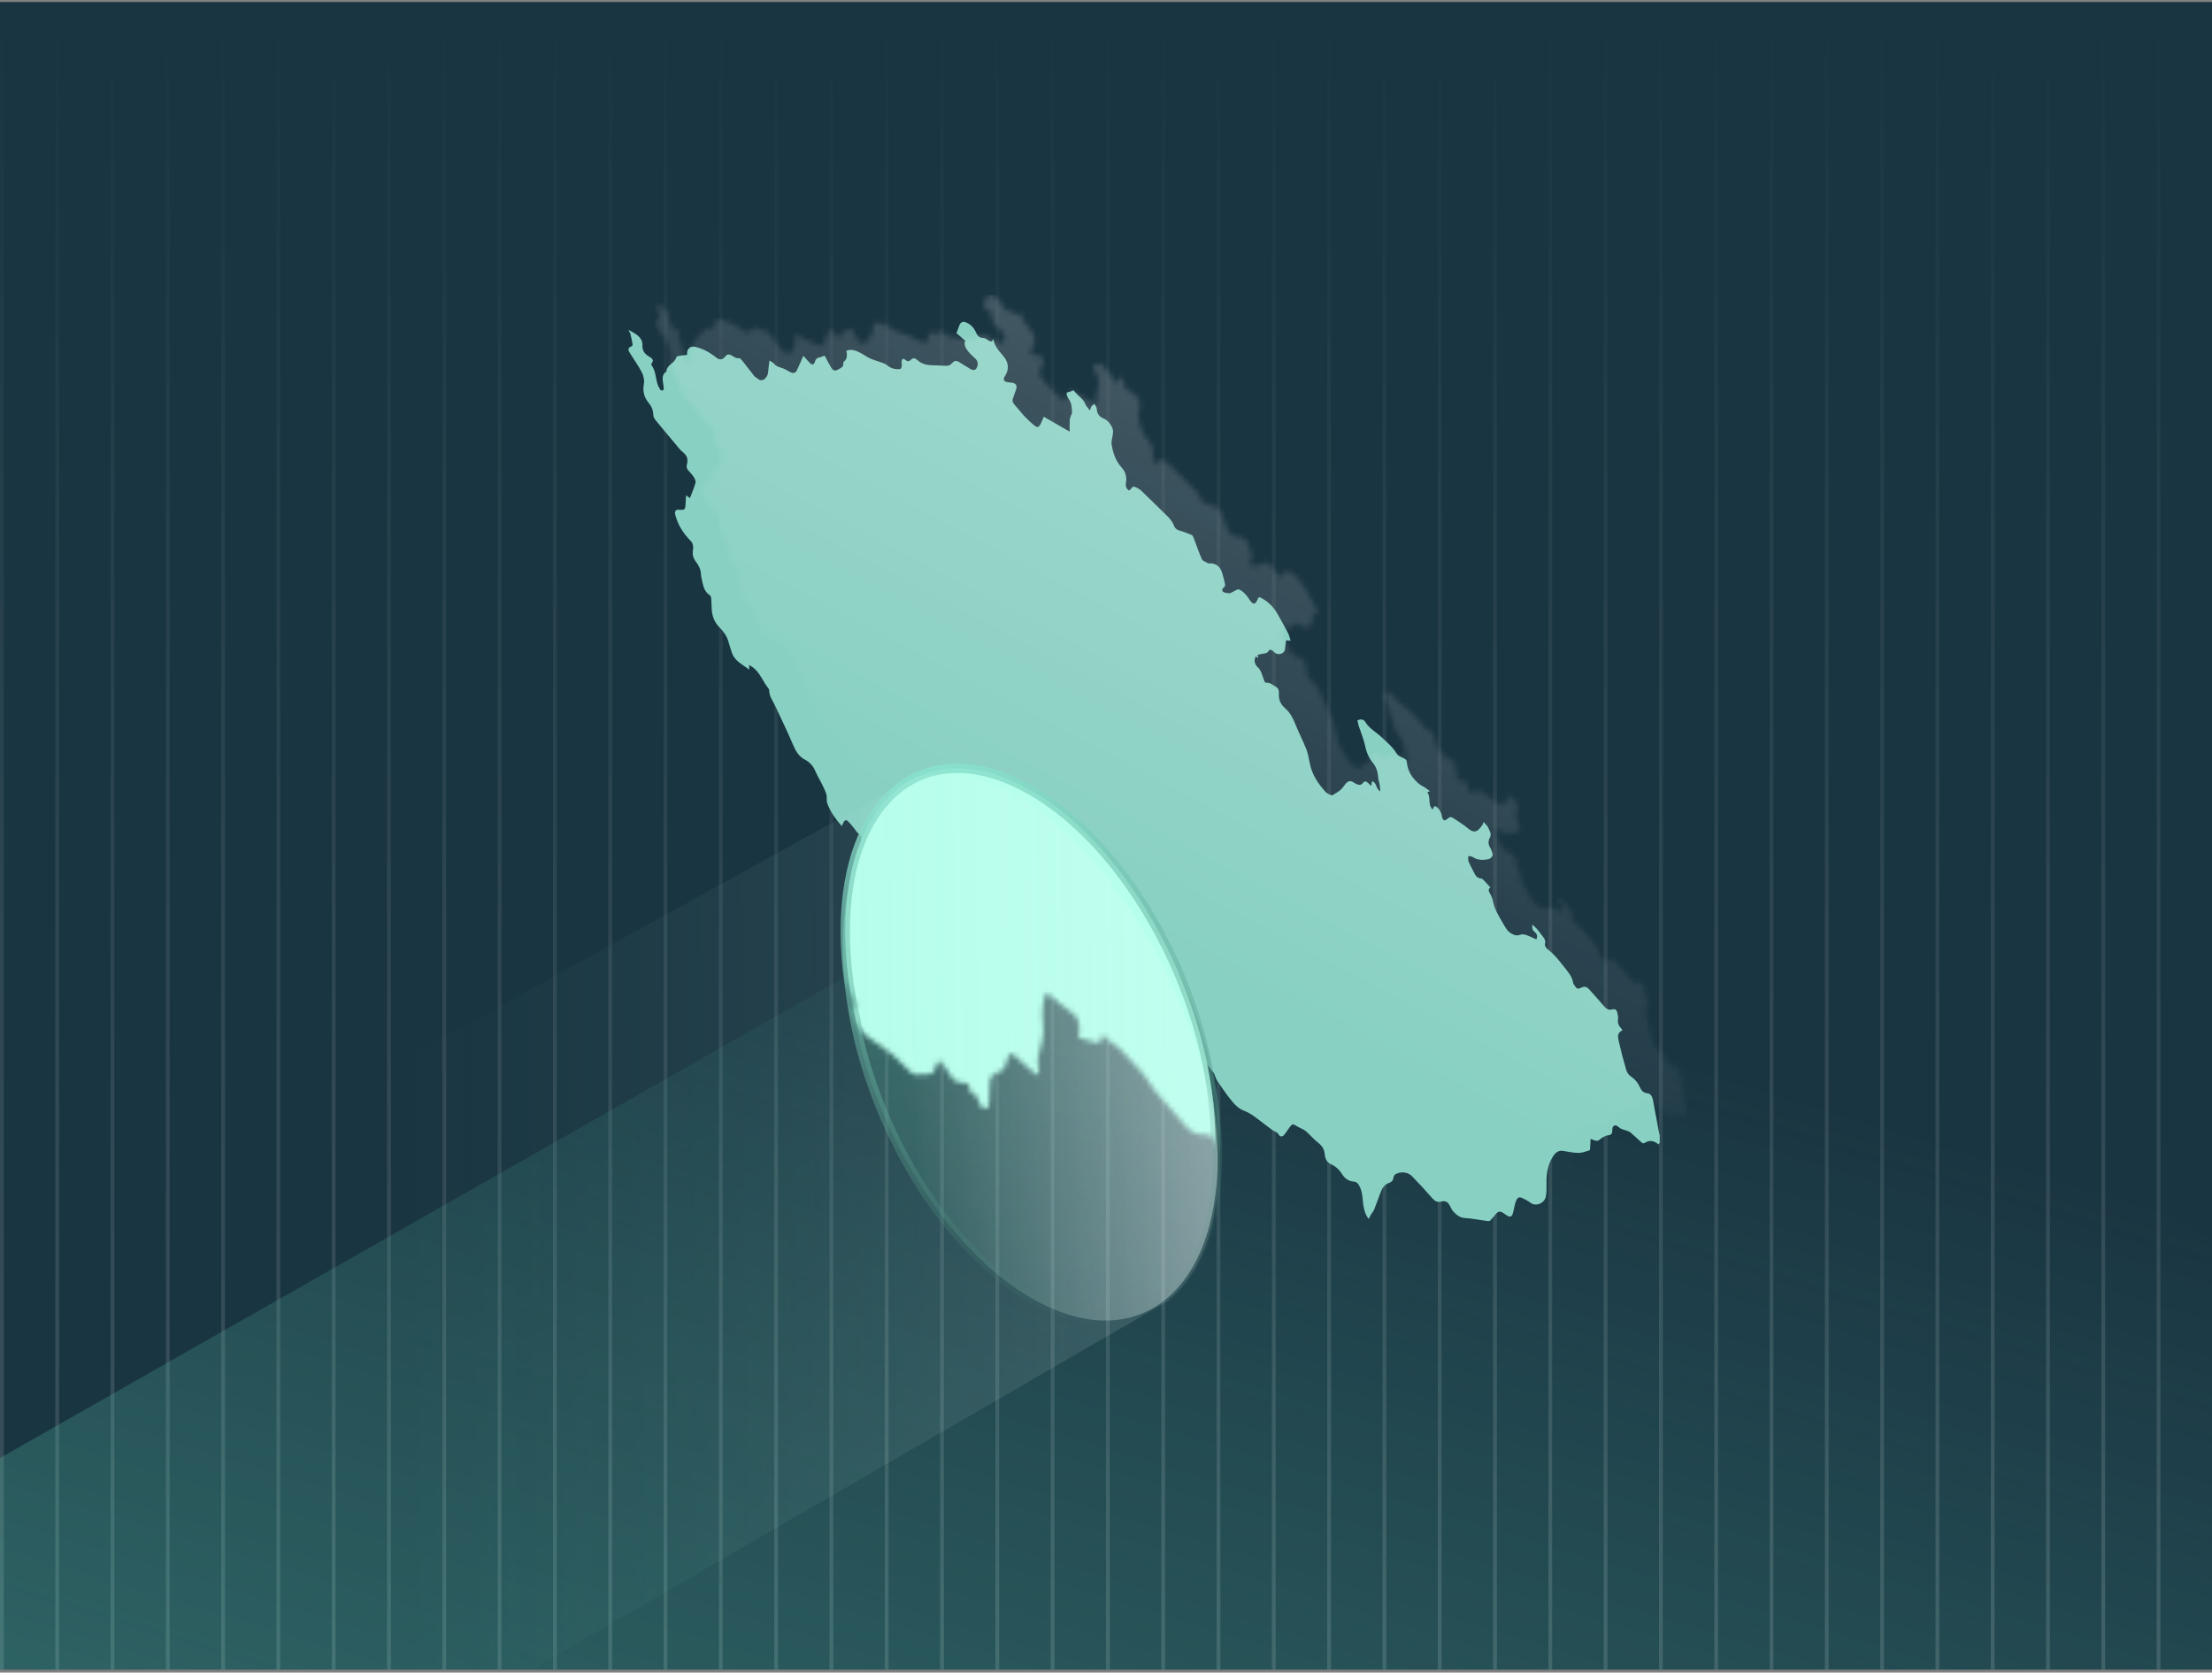 <?xml version="1.0" encoding="UTF-8"?> <svg xmlns="http://www.w3.org/2000/svg" width="443" height="335" viewBox="0 0 443 335" fill="none"><rect x="0" y="0" width="443" height="335" fill="#808080" stroke="none"/><g clip-path="url(#clip0_12276_2912)"><rect width="443" height="334" transform="translate(0 0.406)" fill="#1A3542"></rect><g opacity="0.49"><line x1="432.305" y1="0.406" x2="432.305" y2="334.406" stroke="url(#paint0_linear_12276_2912)" stroke-opacity="0.3" stroke-width="0.759"></line><line x1="421.229" y1="0.406" x2="421.229" y2="334.406" stroke="url(#paint1_linear_12276_2912)" stroke-opacity="0.3" stroke-width="0.759"></line><line x1="410.155" y1="0.406" x2="410.155" y2="334.406" stroke="url(#paint2_linear_12276_2912)" stroke-opacity="0.3" stroke-width="0.759"></line><line x1="399.079" y1="0.406" x2="399.079" y2="334.406" stroke="url(#paint3_linear_12276_2912)" stroke-opacity="0.3" stroke-width="0.759"></line><line x1="388.005" y1="0.406" x2="388.005" y2="334.406" stroke="url(#paint4_linear_12276_2912)" stroke-opacity="0.3" stroke-width="0.759"></line><line x1="376.93" y1="0.406" x2="376.93" y2="334.406" stroke="url(#paint5_linear_12276_2912)" stroke-opacity="0.3" stroke-width="0.759"></line><line x1="365.854" y1="0.406" x2="365.854" y2="334.406" stroke="url(#paint6_linear_12276_2912)" stroke-opacity="0.3" stroke-width="0.759"></line><line x1="354.78" y1="0.406" x2="354.78" y2="334.406" stroke="url(#paint7_linear_12276_2912)" stroke-opacity="0.3" stroke-width="0.759"></line><line x1="343.704" y1="0.406" x2="343.704" y2="334.406" stroke="url(#paint8_linear_12276_2912)" stroke-opacity="0.3" stroke-width="0.759"></line><line x1="332.63" y1="0.406" x2="332.63" y2="334.406" stroke="url(#paint9_linear_12276_2912)" stroke-opacity="0.3" stroke-width="0.759"></line><line x1="321.555" y1="0.406" x2="321.555" y2="334.406" stroke="url(#paint10_linear_12276_2912)" stroke-opacity="0.3" stroke-width="0.759"></line><line x1="310.479" y1="0.406" x2="310.479" y2="334.406" stroke="url(#paint11_linear_12276_2912)" stroke-opacity="0.3" stroke-width="0.759"></line><line x1="299.405" y1="0.406" x2="299.405" y2="334.406" stroke="url(#paint12_linear_12276_2912)" stroke-opacity="0.3" stroke-width="0.759"></line><line x1="288.33" y1="0.406" x2="288.33" y2="334.406" stroke="url(#paint13_linear_12276_2912)" stroke-opacity="0.3" stroke-width="0.759"></line><line x1="277.255" y1="0.406" x2="277.255" y2="334.406" stroke="url(#paint14_linear_12276_2912)" stroke-opacity="0.3" stroke-width="0.759"></line><line x1="266.18" y1="0.406" x2="266.18" y2="334.406" stroke="url(#paint15_linear_12276_2912)" stroke-opacity="0.3" stroke-width="0.759"></line><line x1="255.105" y1="0.406" x2="255.105" y2="334.406" stroke="url(#paint16_linear_12276_2912)" stroke-opacity="0.3" stroke-width="0.759"></line><line x1="244.03" y1="0.406" x2="244.03" y2="334.406" stroke="url(#paint17_linear_12276_2912)" stroke-opacity="0.3" stroke-width="0.759"></line><line x1="232.955" y1="0.406" x2="232.955" y2="334.406" stroke="url(#paint18_linear_12276_2912)" stroke-opacity="0.3" stroke-width="0.759"></line><line x1="221.88" y1="0.406" x2="221.88" y2="334.406" stroke="url(#paint19_linear_12276_2912)" stroke-opacity="0.3" stroke-width="0.759"></line><line x1="210.805" y1="0.406" x2="210.805" y2="334.406" stroke="url(#paint20_linear_12276_2912)" stroke-opacity="0.3" stroke-width="0.759"></line><line x1="199.73" y1="0.406" x2="199.73" y2="334.406" stroke="url(#paint21_linear_12276_2912)" stroke-opacity="0.3" stroke-width="0.759"></line><line x1="188.655" y1="0.406" x2="188.655" y2="334.406" stroke="url(#paint22_linear_12276_2912)" stroke-opacity="0.3" stroke-width="0.759"></line><line x1="177.58" y1="0.406" x2="177.58" y2="334.406" stroke="url(#paint23_linear_12276_2912)" stroke-opacity="0.3" stroke-width="0.759"></line><line x1="166.505" y1="0.406" x2="166.505" y2="334.406" stroke="url(#paint24_linear_12276_2912)" stroke-opacity="0.3" stroke-width="0.759"></line><line x1="155.43" y1="0.406" x2="155.43" y2="334.406" stroke="url(#paint25_linear_12276_2912)" stroke-opacity="0.3" stroke-width="0.759"></line><line x1="144.354" y1="0.406" x2="144.354" y2="334.406" stroke="url(#paint26_linear_12276_2912)" stroke-opacity="0.3" stroke-width="0.759"></line><line x1="133.28" y1="0.406" x2="133.28" y2="334.406" stroke="url(#paint27_linear_12276_2912)" stroke-opacity="0.3" stroke-width="0.759"></line><line x1="122.204" y1="0.406" x2="122.204" y2="334.406" stroke="url(#paint28_linear_12276_2912)" stroke-opacity="0.3" stroke-width="0.759"></line><line x1="111.13" y1="0.406" x2="111.13" y2="334.406" stroke="url(#paint29_linear_12276_2912)" stroke-opacity="0.3" stroke-width="0.759"></line><line x1="100.054" y1="0.406" x2="100.054" y2="334.406" stroke="url(#paint30_linear_12276_2912)" stroke-opacity="0.3" stroke-width="0.759"></line><line x1="88.98" y1="0.406" x2="88.98" y2="334.406" stroke="url(#paint31_linear_12276_2912)" stroke-opacity="0.3" stroke-width="0.759"></line><line x1="77.904" y1="0.406" x2="77.904" y2="334.406" stroke="url(#paint32_linear_12276_2912)" stroke-opacity="0.3" stroke-width="0.759"></line><line x1="66.829" y1="0.406" x2="66.829" y2="334.406" stroke="url(#paint33_linear_12276_2912)" stroke-opacity="0.3" stroke-width="0.759"></line><line x1="55.754" y1="0.406" x2="55.754" y2="334.406" stroke="url(#paint34_linear_12276_2912)" stroke-opacity="0.3" stroke-width="0.759"></line><line x1="44.679" y1="0.406" x2="44.679" y2="334.406" stroke="url(#paint35_linear_12276_2912)" stroke-opacity="0.3" stroke-width="0.759"></line><line x1="33.604" y1="0.406" x2="33.604" y2="334.406" stroke="url(#paint36_linear_12276_2912)" stroke-opacity="0.3" stroke-width="0.759"></line><line x1="22.529" y1="0.406" x2="22.529" y2="334.406" stroke="url(#paint37_linear_12276_2912)" stroke-opacity="0.3" stroke-width="0.759"></line><line x1="11.454" y1="0.406" x2="11.454" y2="334.406" stroke="url(#paint38_linear_12276_2912)" stroke-opacity="0.3" stroke-width="0.759"></line><line x1="0.379" y1="0.406" x2="0.379" y2="334.406" stroke="url(#paint39_linear_12276_2912)" stroke-opacity="0.3" stroke-width="0.759"></line></g><path d="M261.224 143.308L-32.312 310.424V338.132L476.83 342.462V267.995L261.224 143.308Z" fill="url(#paint40_linear_12276_2912)"></path><path d="M297.86 244.561C296.791 244.4 295.725 244.231 294.655 244.08C293.944 243.979 293.182 244.028 292.53 243.78C291.957 243.562 291.456 243.07 291.018 242.61C290.704 242.279 290.554 241.794 290.31 241.39C289.892 240.699 289.432 240.45 288.664 240.652C287.871 240.861 287.371 240.587 286.855 239.999C285.532 238.489 284.178 237.002 282.772 235.57C281.936 234.718 280.479 234.592 279.472 235.194C279.265 235.317 279.092 235.643 279.062 235.895C278.996 236.448 278.684 236.761 278.215 236.918C277.282 237.23 276.826 237.952 276.503 238.798C276.056 239.967 275.647 241.15 275.181 242.31C275.042 242.657 274.752 242.941 274.56 243.27C274.393 243.555 274.266 243.863 274.131 244.137C273.485 243.418 273.101 242.293 272.95 240.594C272.855 239.509 272.747 238.436 272.196 237.451C271.957 237.022 271.677 236.711 271.186 236.675C270.117 236.596 269.355 236.069 268.788 235.177C268.242 234.317 267.553 233.623 266.582 233.196C265.743 232.827 265.375 232.052 265.306 231.158C265.229 230.166 264.756 229.471 263.966 228.859C263.113 228.198 262.407 227.351 261.606 226.621C261.335 226.372 260.972 226.221 260.643 226.039C260.306 225.854 259.933 225.724 259.62 225.507C258.983 225.068 258.776 225.085 258.318 225.723C257.959 226.223 257.618 226.737 257.243 227.225C256.853 227.734 256.369 227.759 256.056 227.212C255.762 226.7 255.235 226.644 254.834 226.354C254.169 225.871 253.523 225.365 252.867 224.871C251.688 223.984 250.557 223.01 249.157 222.475C247.839 221.972 247.003 220.924 246.188 219.878C245.318 218.762 244.527 217.584 243.743 216.405C243.494 216.029 243.377 215.567 243.2 215.144C243.184 215.107 243.193 215.055 243.169 215.027C242.744 214.49 242.307 213.963 241.89 213.42C241.665 213.127 241.49 212.795 241.26 212.506C241.085 212.285 240.836 212.124 240.662 211.903C240.431 211.608 240.154 211.305 240.054 210.96C239.827 210.172 239.178 209.539 238.34 209.614C236.933 209.741 236.03 209.011 235.199 208.029C234.074 206.697 232.903 205.405 231.771 204.079C231.148 203.348 230.452 202.647 229.987 201.823C229.109 200.269 227.745 199.159 226.634 197.822C225.852 196.879 224.976 196.08 223.913 195.452C223.531 195.226 223.296 194.747 222.932 194.309C222.869 194.511 222.8 194.667 222.773 194.829C222.648 195.578 222.33 195.804 221.591 195.6C220.774 195.374 219.967 195.117 219.199 194.888C219.251 194.358 219.317 193.994 219.317 193.63C219.314 192.525 219.071 191.615 217.975 190.966C216.967 190.369 216.14 189.47 215.22 188.722C214.93 188.486 214.592 188.308 214.283 188.11C213.666 189.693 213.646 191.217 213.819 192.765C214.003 194.413 213.57 195.989 213.137 197.548C212.968 198.157 212.965 198.692 213.118 199.287C213.21 199.641 213.134 200.038 213.134 200.414C213.06 200.449 212.986 200.483 212.912 200.518C212.643 200.333 212.353 200.17 212.108 199.958C211.228 199.191 210.371 198.398 209.488 197.637C209.298 197.473 209.033 197.395 208.751 197.25C208.507 197.912 208.234 198.485 208.091 199.087C207.986 199.532 207.847 199.838 207.38 199.958C207.145 200.018 206.927 200.149 206.704 200.251C206.113 200.522 205.781 200.973 205.751 201.631C205.701 202.739 205.635 203.847 205.613 204.956C205.605 205.385 205.393 205.674 205.033 205.684C204.799 205.69 204.493 205.444 204.335 205.227C204.15 204.97 204.102 204.619 203.974 204.316C203.8 203.903 203.65 203.501 203.093 203.394C202.912 203.36 202.718 202.951 202.681 202.692C202.579 201.983 202.394 201.73 201.676 201.739C200.933 201.749 200.365 201.496 199.949 200.878C199.47 200.167 198.985 199.46 198.489 198.761C198.397 198.631 198.224 198.449 198.113 198.465C197.974 198.485 197.817 198.664 197.745 198.811C197.585 199.142 197.473 199.496 197.339 199.84C197.163 200.301 196.836 200.475 196.339 200.461C195.754 200.445 195.165 200.535 194.581 200.514C194.322 200.504 194.019 200.396 193.825 200.228C193.313 199.786 192.825 199.308 192.37 198.807C190.858 197.146 188.928 196.026 187.135 194.729C185.945 193.867 185.123 192.75 184.698 191.349C184.477 190.618 184.633 190.363 185.412 190.092C185.366 189.907 185.351 189.701 185.267 189.527C184.991 188.961 184.623 188.433 184.413 187.846C183.947 186.543 182.946 185.636 182.145 184.578C181.675 183.957 181.269 183.288 180.793 182.673C180.367 182.125 179.933 181.566 179.413 181.113C178.705 180.495 178.258 179.747 177.948 178.88C177.355 177.22 176.777 175.551 176.114 173.919C175.917 173.436 175.525 172.962 175.098 172.657C173.465 171.492 172.822 169.805 172.488 167.947C172.414 167.532 172.368 167.221 171.95 166.961C171.59 166.736 171.374 166.282 171.085 165.937C170.691 165.467 170.324 164.97 169.882 164.55C169.439 164.128 169.18 164.213 168.896 164.773C168.796 164.971 168.712 165.176 168.583 165.46C167.34 164.029 166.275 162.579 165.669 160.859C165.479 160.32 165.662 159.654 165.498 159.098C165.282 158.361 164.913 157.664 164.573 156.968C164.178 156.157 163.692 155.387 163.343 154.557C162.901 153.508 162.246 152.68 161.232 152.168C159.887 151.487 159.294 150.288 158.733 148.964C157.631 146.366 156.385 143.829 155.193 141.27C154.746 140.312 154.052 139.452 154.052 138.319C154.052 138.182 154.009 138.015 153.924 137.913C152.764 136.518 152.221 134.655 150.649 133.575C150.475 133.455 150.284 133.359 150.007 133.197C150.031 133.533 150.046 133.747 150.072 134.116C148.638 133.049 147.027 132.353 146.509 130.525C146.319 129.855 146.062 129.203 145.885 128.53C145.575 127.352 144.847 126.445 144.036 125.595C143.051 124.561 142.589 123.328 142.527 121.924C142.497 121.246 142.495 120.567 142.439 119.892C142.421 119.663 142.343 119.342 142.18 119.241C140.928 118.456 140.81 117.118 140.509 115.88C140.365 115.285 140.414 114.636 140.224 114.06C140.037 113.494 139.712 112.948 139.346 112.473C138.784 111.745 138.64 110.979 138.79 110.092C138.9 109.45 138.79 108.822 138.304 108.323C136.969 106.951 135.913 105.408 135.364 103.552C135.293 103.316 135.217 103.079 135.185 102.837C135.121 102.357 135.393 102.073 135.873 102.089C136.037 102.094 136.202 102.105 136.366 102.115C137.03 102.151 137.225 101.993 137.274 101.342C137.324 100.677 137.357 100.01 137.406 99.208C137.714 99.435 137.886 99.561 138.173 99.773C138.566 98.728 138.998 97.732 139.293 96.696C139.383 96.378 139.169 95.906 138.966 95.586C138.649 95.089 138.243 94.642 137.835 94.211C137.494 93.851 137.461 93.462 137.575 93.02C137.865 91.895 137.57 91.215 136.688 90.501C136.161 90.073 135.751 89.498 135.308 88.972C133.946 87.355 132.583 85.738 131.25 84.099C131.034 83.834 130.847 83.455 130.841 83.125C130.824 82.191 130.499 81.396 129.918 80.702C128.972 79.571 128.678 78.345 128.954 76.864C129.086 76.156 128.882 75.278 128.553 74.614C127.957 73.41 127.155 72.309 126.438 71.165C126.298 70.94 126.147 70.722 126.02 70.49C125.737 69.971 125.846 69.607 126.433 69.394C126.558 69.348 126.715 69.113 126.695 68.992C126.575 68.275 126.43 67.56 126.246 66.858C126.173 66.584 125.976 66.35 125.876 66.059C126.833 66.641 127.93 67.051 128.471 68.136C128.617 68.431 128.668 68.808 128.656 69.144C128.62 70.132 129.037 70.838 129.865 71.337C130.076 71.464 130.298 71.583 130.476 71.749C130.753 72.008 130.894 72.294 130.567 72.654C130.467 72.763 130.413 73.06 130.487 73.16C131.288 74.236 131.285 75.554 131.631 76.768C131.762 77.225 131.999 77.66 132.248 78.069C132.317 78.184 132.646 78.252 132.776 78.184C132.891 78.124 132.949 77.843 132.933 77.668C132.883 77.139 132.754 76.618 132.716 76.09C132.671 75.478 132.777 74.898 133.344 74.513C133.393 74.479 133.462 74.425 133.465 74.378C133.529 73.041 135.121 72.784 135.427 71.611C135.46 71.485 135.657 71.339 135.798 71.314C136.366 71.216 136.941 71.161 137.574 71.082C137.576 71.067 137.617 70.972 137.608 70.881C137.522 69.913 138.266 69.242 139.216 69.465C140.651 69.803 141.935 70.47 143.112 71.349C143.244 71.448 143.366 71.557 143.496 71.657C144.121 72.138 144.681 72.077 145.175 71.475C145.614 70.939 145.95 70.866 146.563 71.213C147.02 71.471 147.415 71.823 148.021 71.735C148.196 71.709 148.46 72.001 148.618 72.198C149.389 73.157 150.139 74.135 150.897 75.105C150.986 75.219 151.056 75.362 151.17 75.436C151.586 75.704 152.019 76.154 152.443 76.153C153.148 76.152 153.715 75.398 153.819 74.654C153.873 74.268 153.901 73.878 153.943 73.49C153.983 73.125 154.028 72.761 154.093 72.207C154.427 72.424 154.725 72.539 154.909 72.752C155.315 73.224 155.786 73.479 156.398 73.641C157.032 73.808 157.622 74.173 158.206 74.496C158.797 74.825 159.287 74.773 159.587 74.173C160.035 73.278 160.404 72.344 160.878 71.265C161.295 71.719 161.683 72.134 162.062 72.558C162.631 73.194 163.001 73.145 163.241 72.345C163.378 71.887 163.638 71.681 164.091 71.596C164.415 71.535 164.723 71.38 165.153 71.225C165.296 71.493 165.469 71.829 165.653 72.16C165.959 72.71 166.227 73.289 166.593 73.798C166.951 74.294 167.378 74.311 167.885 73.989C168.175 73.804 168.543 73.686 168.742 73.431C168.905 73.223 168.869 72.859 168.938 72.471C169.559 72.09 169.748 71.347 169.504 70.242C170.585 69.855 171.537 70.242 172.457 70.746C173.051 71.071 173.601 71.481 174.209 71.77C174.793 72.046 175.432 72.206 176.038 72.438C176.585 72.647 177.222 72.77 177.64 73.136C178.43 73.828 179.308 74.009 180.281 73.922C180.404 73.911 180.569 73.584 180.593 73.389C180.635 73.049 180.537 72.691 180.578 72.349C180.637 71.856 180.919 71.738 181.28 72.052C181.696 72.415 182.043 72.462 182.446 72.039C182.842 71.623 183.346 71.76 183.667 72.067C184.64 72.998 185.809 73.173 187.073 73.167C187.955 73.162 188.838 73.279 189.719 73.257C190.019 73.25 190.398 73.053 190.589 72.819C191.002 72.315 191.422 72.12 192.005 72.472C192.775 72.938 193.546 73.402 194.304 73.885C195.042 74.356 195.573 74.077 195.777 73.247C196.012 72.288 195.338 71.845 194.821 71.354C194.201 70.766 193.619 70.169 193.293 69.381C193.173 69.092 193.223 68.733 193.194 68.406C193.268 68.38 193.344 68.354 193.418 68.329C192.775 67.778 192.132 67.227 191.554 66.732C191.772 66.151 191.964 65.68 192.123 65.199C192.333 64.568 192.817 64.305 193.42 64.552C194.351 64.932 195.028 65.595 195.427 66.515C195.725 67.204 196.09 67.697 196.957 67.696C197.299 67.696 197.655 67.99 197.977 68.195C198.38 68.45 198.7 68.539 198.848 67.951C198.914 67.985 198.967 67.997 198.972 68.018C199.201 69.253 199.905 70.151 200.748 71.08C201.842 72.284 202.311 73.761 201.24 75.354C200.782 76.035 201.088 76.491 201.922 76.569C202.147 76.59 202.371 76.622 202.596 76.647C203.464 76.741 203.76 77.185 203.486 78.033C203.285 78.653 203.021 79.254 202.837 79.877C202.692 80.369 202.891 80.762 203.25 81.144C203.907 81.841 204.467 82.63 205.127 83.324C205.785 84.014 206.477 84.683 207.226 85.269C207.77 85.695 208.055 85.569 208.392 84.956C208.509 84.741 208.586 84.505 208.685 84.279C208.782 84.056 208.882 83.835 209.044 83.471C210.786 84.472 212.491 85.452 214.225 86.449C214.225 85.679 214.197 84.885 214.239 84.095C214.256 83.767 214.42 83.445 214.527 83.124C214.572 82.99 214.687 82.867 214.688 82.737C214.699 81.703 214.622 80.689 213.973 79.808C213.809 79.586 213.709 79.306 213.628 79.037C213.529 78.711 213.672 78.573 214.028 78.521C214.357 78.472 214.667 78.291 214.983 78.17C215.278 78.485 215.642 78.924 216.06 79.307C216.573 79.776 217.09 80.2 217.343 80.906C217.5 81.345 217.897 81.698 218.279 82.214C218.438 81.787 218.477 81.557 218.601 81.387C218.742 81.192 218.955 81.049 219.136 80.882C219.28 81.092 219.444 81.289 219.557 81.514C219.629 81.655 219.634 81.833 219.65 81.996C219.729 82.808 220.077 83.39 220.869 83.741C221.893 84.193 222.58 85.006 222.879 86.089C222.968 86.412 222.879 86.791 222.84 87.142C222.769 87.759 222.524 88.398 222.619 88.986C222.896 90.697 223.41 92.318 224.645 93.654C225.404 94.475 225.704 95.527 225.495 96.685C225.384 97.305 225.509 97.871 226.116 98.233C226.171 98.202 226.231 98.182 226.271 98.144C226.535 97.902 226.87 97.406 227.043 97.458C227.593 97.621 228.167 97.9 228.581 98.292C230.313 99.93 231.977 101.639 233.694 103.293C234.311 103.886 234.841 104.51 235.129 105.331C235.302 105.824 235.683 106.097 236.199 106.254C237.035 106.508 237.86 106.812 238.667 107.148C238.843 107.221 238.968 107.501 239.048 107.712C239.6 109.146 240.075 110.614 240.71 112.008C240.883 112.388 241.522 112.556 241.952 112.815C242 112.843 242.072 112.838 242.134 112.835C243.769 112.762 244.54 113.704 244.882 115.163C245.008 115.701 245.193 116.228 245.291 116.77C245.355 117.133 245.444 117.54 244.939 117.766C244.823 117.818 244.761 118.213 244.827 118.397C244.927 118.682 246.138 118.931 246.426 118.782C246.644 118.668 246.859 118.545 247.084 118.445C247.429 118.292 247.86 117.955 248.118 118.054C248.61 118.241 249.054 118.636 249.431 119.029C249.824 119.44 250.1 119.962 250.454 120.415C250.99 121.101 251.414 121.046 251.757 120.266C252.105 119.474 252.117 119.491 252.851 119.91C254.212 120.688 255.214 121.794 255.96 123.157C256.61 124.345 257.299 125.513 257.922 126.715C258.167 127.189 258.278 127.731 258.482 128.334C258.094 128.299 257.855 128.278 257.564 128.252C257.479 128.911 257.396 129.562 257.308 130.211C257.301 130.271 257.275 130.33 257.246 130.383C256.877 131.053 255.84 131.217 255.266 130.699C255.084 130.533 254.917 130.334 254.704 130.225C254.553 130.148 254.195 130.141 254.173 130.199C253.826 131.078 252.956 130.81 252.334 131.065C252.207 131.117 252.052 131.099 251.874 131.116C251.905 131.319 251.936 131.512 251.976 131.778C251.781 131.663 251.626 131.57 251.468 131.478C251.069 132.346 251.282 133.108 251.965 133.711C252.247 133.959 252.444 134.335 252.595 134.688C252.841 135.267 253.006 135.881 253.235 136.467C253.284 136.593 253.479 136.761 253.587 136.747C254.397 136.643 254.906 137.245 255.528 137.56C256.074 137.836 256.161 138.414 256.125 138.953C256.047 140.135 256.484 141.084 257.355 141.834C258.504 142.826 259.069 144.149 259.621 145.512C260.235 147.029 261.005 148.484 261.598 150.01C261.949 150.916 262.13 151.897 262.312 152.86C262.75 155.168 264.005 157.016 265.559 158.689C265.835 158.986 266.293 159.127 266.688 159.294C266.784 159.335 266.968 159.205 267.095 159.126C267.521 158.862 267.954 158.606 268.355 158.308C268.593 158.13 268.788 157.885 268.982 157.655C269.204 157.389 269.374 157.074 269.621 156.836C270.001 156.468 270.449 156.313 270.954 156.629C271.145 156.748 271.329 156.887 271.534 156.976C272.029 157.192 272.52 157.397 272.95 156.816C273.273 156.382 273.638 156.465 273.988 156.82C274.168 157.004 274.37 157.167 274.639 157.409C274.684 157.044 274.716 156.789 274.756 156.486C275.801 156.707 275.465 158.011 276.451 158.493C276.392 157.962 276.366 157.559 276.299 157.164C276.216 156.667 276.04 156.178 276.007 155.679C275.937 154.622 275.641 153.633 274.975 152.832C274.093 151.769 273.64 150.58 273.354 149.242C273.076 147.951 272.542 146.715 272.136 145.451C272.014 145.072 271.944 144.676 271.853 144.302C272.558 143.909 273.149 144.125 273.446 144.618C274.236 145.931 275.579 146.614 276.641 147.609C277.764 148.661 278.944 149.633 279.756 150.99C280.003 151.404 280.613 151.636 281.101 151.858C281.471 152.026 281.722 152.176 281.754 152.626C281.883 154.413 282.803 155.792 284.104 156.936C284.467 157.255 284.941 157.446 285.35 157.717C285.668 157.927 285.965 158.171 286.37 158.47C286.131 158.557 286.018 158.598 285.827 158.667C286.648 159.674 285.848 161.134 286.913 162.128C287.029 161.9 287.134 161.692 287.256 161.452C288.073 161.633 288.351 162.3 288.639 162.945C288.713 163.111 288.723 163.304 288.765 163.483C288.984 164.425 289.283 164.541 290.003 163.904C290.337 163.608 290.63 163.572 290.978 163.811C291.99 164.504 293.072 165.118 293.995 165.915C295.424 167.15 296.151 166.334 296.98 165.067C297.032 164.988 297.038 164.881 297.116 164.617C297.435 164.977 297.704 165.234 297.914 165.531C298.076 165.762 298.147 166.055 298.288 166.304C298.568 166.798 298.642 167.259 298.354 167.804C298.009 168.457 298.027 169.128 298.445 169.792C298.669 170.15 298.795 170.58 298.92 170.991C299.059 171.449 298.585 172.012 297.967 172.119C296.914 172.303 295.895 172.293 294.951 171.66C294.715 171.502 294.364 171.517 294.065 171.451C294.069 171.8 293.975 172.187 294.096 172.487C294.402 173.246 294.81 173.965 295.17 174.704C295.472 175.326 295.783 175.908 296.608 175.948C296.798 175.958 297.004 176.151 297.156 176.306C297.6 176.759 298.021 177.235 298.489 177.742C297.957 178.107 298.135 178.499 298.403 178.965C298.664 179.421 298.89 179.929 298.985 180.442C299.294 182.101 300.172 183.487 300.993 184.906C301.423 185.652 301.812 186.42 302.572 186.912C303.187 187.311 303.783 187.493 304.526 187.2C304.851 187.072 305.317 187.156 305.672 187.278C306.353 187.512 307.002 187.842 307.698 188.148C307.966 187.532 307.822 187.104 307.49 186.788C306.875 186.205 306.854 186.228 306.868 185.184C307.235 185.52 307.569 185.769 307.833 186.077C308.22 186.527 308.547 187.028 308.92 187.493C309.299 187.965 309.601 188.399 309.407 189.098C309.331 189.375 309.654 189.896 309.94 190.114C311.193 191.071 312.15 192.251 313.115 193.497C313.951 194.576 314.865 195.509 315.077 196.92C315.111 197.142 315.343 197.328 315.462 197.543C315.731 198.027 316.07 198.128 316.58 197.864C317.281 197.502 317.716 197.571 318.266 198.161C319.161 199.122 320.013 200.122 320.882 201.105C321.059 201.305 321.216 201.523 321.402 201.714C321.792 202.118 322.225 202.344 322.827 202.184C323.457 202.018 323.745 202.205 323.902 202.836C323.994 203.21 324.1 203.616 324.047 203.985C323.94 204.735 324.086 205.363 324.621 205.902C324.732 206.013 324.806 206.162 324.939 206.355C323.745 206.876 324.035 207.859 324.234 208.727C324.663 210.603 325.149 212.468 325.693 214.314C325.833 214.789 326.186 215.306 326.592 215.579C327.431 216.142 328.023 216.853 328.424 217.756C328.722 218.427 329.124 218.92 329.957 218.976C330.523 219.014 330.908 219.614 331.034 220.31C331.452 222.608 331.887 224.902 332.317 227.197C332.324 227.232 332.368 227.259 332.395 227.29V228.893C332.325 228.981 332.253 229.068 332.141 229.209C331.261 228.461 330.317 228.266 329.295 228.967C329.197 229.035 328.913 228.959 328.797 228.857C328.048 228.199 327.338 227.496 326.578 226.853C326.324 226.637 325.964 226.539 325.642 226.413C325.315 226.286 324.958 226.226 324.646 226.073C324.374 225.939 324.156 225.7 323.895 225.538C323.45 225.26 323.034 225.444 322.933 225.955C322.897 226.135 322.896 226.323 322.892 226.508C322.88 227.07 322.65 227.344 322.038 227.39C321.648 227.418 321.262 227.66 320.902 227.856C320.551 228.048 320.249 228.461 319.902 228.488C319.478 228.522 319.029 228.255 318.549 228.106C318.523 228.675 318.5 229.324 318.46 229.973C318.45 230.124 318.412 230.381 318.334 230.403C317.614 230.608 316.883 230.92 316.157 230.914C315.098 230.905 314.04 230.677 312.987 230.507C312.402 230.411 311.91 230.606 311.53 230.982C311.187 231.32 310.911 231.75 310.687 232.18C309.777 233.93 309.661 235.822 309.721 237.749C309.74 238.378 309.711 239.025 309.587 239.64C309.306 241.042 307.581 241.72 306.523 240.911C306.026 240.531 305.457 240.221 304.882 239.968C304.234 239.684 303.952 239.807 303.657 240.445C303.479 240.829 303.399 241.259 303.294 241.674C303.168 242.168 303.107 242.683 302.939 243.16C302.751 243.694 302.37 243.799 301.877 243.508C301.632 243.364 301.41 243.179 301.174 243.015C300.425 242.494 300.008 242.576 299.459 243.292C299.12 243.734 298.728 244.137 298.359 244.556H297.866L297.86 244.561Z" fill="#88D0C2"></path><mask id="mask0_12276_2912" style="mask-type:alpha" maskUnits="userSpaceOnUse" x="131" y="59" width="207" height="181"><path d="M303.227 239.192C302.158 239.03 301.092 238.861 300.022 238.711C299.311 238.609 298.549 238.659 297.897 238.411C297.325 238.192 296.824 237.701 296.386 237.24C296.071 236.91 295.922 236.425 295.677 236.021C295.259 235.33 294.799 235.08 294.031 235.283C293.238 235.491 292.738 235.217 292.222 234.63C290.899 233.12 289.546 231.633 288.139 230.201C287.303 229.349 285.846 229.223 284.839 229.824C284.632 229.948 284.459 230.274 284.43 230.525C284.363 231.078 284.051 231.392 283.582 231.549C282.649 231.861 282.194 232.583 281.87 233.429C281.424 234.598 281.014 235.78 280.549 236.941C280.409 237.287 280.119 237.571 279.927 237.901C279.76 238.186 279.633 238.493 279.499 238.767C278.852 238.049 278.468 236.923 278.318 235.225C278.223 234.14 278.114 233.067 277.564 232.082C277.324 231.652 277.044 231.341 276.553 231.305C275.484 231.226 274.722 230.699 274.155 229.808C273.609 228.948 272.92 228.254 271.949 227.827C271.11 227.458 270.742 226.683 270.673 225.789C270.597 224.796 270.123 224.102 269.333 223.489C268.48 222.829 267.774 221.982 266.974 221.251C266.702 221.003 266.339 220.851 266.01 220.67C265.673 220.485 265.3 220.355 264.987 220.138C264.35 219.698 264.143 219.716 263.685 220.354C263.326 220.854 262.985 221.367 262.61 221.856C262.22 222.365 261.737 222.389 261.423 221.843C261.129 221.33 260.603 221.275 260.201 220.985C259.536 220.502 258.89 219.996 258.235 219.502C257.055 218.615 255.925 217.641 254.524 217.106C253.206 216.603 252.371 215.555 251.555 214.509C250.685 213.393 249.894 212.214 249.11 211.035C248.861 210.66 248.744 210.197 248.567 209.775C248.551 209.738 248.56 209.686 248.537 209.658C248.111 209.121 247.674 208.594 247.257 208.051C247.032 207.758 246.857 207.426 246.628 207.137C246.452 206.916 246.203 206.754 246.029 206.534C245.798 206.238 245.521 205.936 245.421 205.59C245.194 204.803 244.545 204.17 243.707 204.245C242.3 204.372 241.397 203.641 240.566 202.66C239.441 201.328 238.27 200.036 237.138 198.71C236.515 197.979 235.819 197.278 235.354 196.453C234.477 194.899 233.112 193.79 232.001 192.453C231.219 191.51 230.343 190.711 229.28 190.083C228.898 189.857 228.663 189.378 228.299 188.94C228.236 189.142 228.167 189.298 228.14 189.459C228.015 190.209 227.697 190.434 226.958 190.231C226.141 190.005 225.334 189.748 224.567 189.518C224.618 188.989 224.684 188.625 224.684 188.261C224.681 187.156 224.438 186.246 223.342 185.597C222.334 184.999 221.507 184.101 220.587 183.353C220.297 183.117 219.959 182.939 219.65 182.74C219.033 184.324 219.014 185.847 219.186 187.395C219.37 189.043 218.937 190.62 218.504 192.179C218.335 192.787 218.332 193.323 218.485 193.918C218.577 194.272 218.501 194.668 218.501 195.045C218.427 195.079 218.353 195.114 218.279 195.149C218.01 194.963 217.72 194.801 217.475 194.588C216.595 193.822 215.739 193.029 214.855 192.268C214.665 192.103 214.4 192.026 214.118 191.881C213.874 192.543 213.601 193.116 213.458 193.718C213.353 194.162 213.214 194.468 212.747 194.588C212.512 194.649 212.295 194.78 212.071 194.882C211.48 195.152 211.148 195.604 211.119 196.262C211.068 197.369 211.003 198.478 210.98 199.586C210.972 200.016 210.761 200.305 210.4 200.315C210.166 200.321 209.86 200.075 209.702 199.858C209.517 199.601 209.469 199.249 209.342 198.947C209.168 198.533 209.017 198.132 208.461 198.025C208.279 197.99 208.085 197.582 208.048 197.322C207.946 196.614 207.761 196.361 207.043 196.369C206.3 196.379 205.732 196.126 205.316 195.509C204.838 194.798 204.353 194.091 203.857 193.392C203.764 193.261 203.591 193.08 203.48 193.096C203.341 193.116 203.184 193.295 203.112 193.441C202.952 193.772 202.84 194.127 202.706 194.471C202.53 194.931 202.203 195.105 201.706 195.092C201.121 195.076 200.532 195.166 199.949 195.145C199.689 195.135 199.386 195.026 199.192 194.859C198.68 194.417 198.193 193.939 197.737 193.438C196.226 191.776 194.296 190.657 192.503 189.359C191.312 188.498 190.49 187.381 190.066 185.979C189.845 185.249 190 184.993 190.779 184.723C190.733 184.538 190.718 184.332 190.634 184.157C190.358 183.592 189.99 183.064 189.78 182.476C189.314 181.174 188.313 180.267 187.512 179.209C187.042 178.588 186.636 177.919 186.16 177.304C185.734 176.756 185.3 176.197 184.78 175.744C184.072 175.125 183.625 174.377 183.316 173.511C182.722 171.85 182.145 170.182 181.481 168.55C181.285 168.067 180.892 167.593 180.465 167.288C178.833 166.123 178.19 164.435 177.855 162.578C177.781 162.163 177.736 161.852 177.317 161.591C176.957 161.367 176.741 160.912 176.452 160.568C176.059 160.098 175.691 159.6 175.249 159.181C174.806 158.758 174.547 158.844 174.263 159.404C174.163 159.602 174.079 159.806 173.95 160.09C172.707 158.66 171.642 157.209 171.036 155.49C170.846 154.95 171.029 154.285 170.865 153.728C170.649 152.991 170.28 152.295 169.94 151.599C169.546 150.788 169.059 150.018 168.71 149.188C168.268 148.139 167.613 147.311 166.599 146.798C165.254 146.118 164.662 144.918 164.1 143.595C162.998 140.997 161.752 138.46 160.56 135.901C160.113 134.943 159.42 134.083 159.42 132.95C159.42 132.813 159.376 132.646 159.291 132.543C158.131 131.149 157.588 129.286 156.016 128.206C155.842 128.086 155.651 127.99 155.375 127.828C155.398 128.164 155.413 128.377 155.439 128.746C154.005 127.68 152.394 126.984 151.876 125.156C151.686 124.485 151.429 123.833 151.252 123.161C150.942 121.983 150.214 121.076 149.403 120.225C148.419 119.192 147.956 117.959 147.894 116.554C147.865 115.877 147.862 115.198 147.807 114.522C147.788 114.294 147.71 113.973 147.547 113.872C146.295 113.087 146.178 111.749 145.877 110.511C145.732 109.916 145.782 109.266 145.592 108.691C145.404 108.124 145.079 107.579 144.713 107.104C144.151 106.375 144.007 105.61 144.158 104.722C144.267 104.081 144.158 103.452 143.671 102.954C142.336 101.582 141.28 100.039 140.731 98.183C140.661 97.947 140.584 97.71 140.552 97.468C140.488 96.988 140.76 96.704 141.24 96.72C141.405 96.725 141.569 96.736 141.733 96.746C142.397 96.781 142.592 96.624 142.641 95.973C142.692 95.308 142.724 94.641 142.773 93.839C143.082 94.066 143.253 94.192 143.541 94.404C143.933 93.359 144.365 92.362 144.66 91.327C144.75 91.008 144.536 90.537 144.333 90.217C144.016 89.719 143.61 89.273 143.203 88.842C142.861 88.481 142.829 88.093 142.942 87.651C143.232 86.526 142.937 85.846 142.055 85.131C141.528 84.704 141.118 84.129 140.675 83.603C139.313 81.986 137.951 80.369 136.617 78.73C136.401 78.464 136.214 78.085 136.208 77.756C136.191 76.821 135.866 76.026 135.285 75.332C134.339 74.202 134.045 72.976 134.322 71.495C134.454 70.786 134.249 69.909 133.92 69.245C133.324 68.041 132.522 66.94 131.805 65.796C131.665 65.571 131.514 65.352 131.387 65.12C131.105 64.602 131.213 64.238 131.801 64.024C131.925 63.978 132.082 63.744 132.062 63.623C131.942 62.906 131.797 62.191 131.613 61.489C131.54 61.215 131.343 60.98 131.243 60.69C132.2 61.272 133.297 61.681 133.838 62.766C133.985 63.061 134.035 63.439 134.023 63.775C133.987 64.762 134.404 65.468 135.232 65.967C135.443 66.094 135.665 66.214 135.843 66.379C136.121 66.639 136.261 66.925 135.934 67.284C135.834 67.394 135.78 67.69 135.854 67.79C136.655 68.867 136.653 70.185 136.998 71.398C137.129 71.855 137.366 72.291 137.615 72.7C137.684 72.814 138.014 72.882 138.143 72.814C138.258 72.755 138.316 72.474 138.3 72.298C138.251 71.77 138.121 71.249 138.083 70.721C138.038 70.109 138.144 69.528 138.711 69.143C138.76 69.11 138.829 69.056 138.832 69.009C138.896 67.672 140.488 67.415 140.794 66.241C140.827 66.115 141.025 65.97 141.165 65.945C141.733 65.846 142.308 65.792 142.941 65.713C142.943 65.698 142.984 65.603 142.975 65.512C142.889 64.544 143.633 63.872 144.583 64.096C146.018 64.434 147.302 65.101 148.479 65.98C148.611 66.078 148.733 66.188 148.863 66.288C149.488 66.769 150.048 66.708 150.542 66.105C150.982 65.57 151.317 65.497 151.93 65.844C152.387 66.102 152.782 66.454 153.388 66.366C153.563 66.34 153.827 66.631 153.985 66.829C154.756 67.788 155.507 68.766 156.264 69.736C156.353 69.849 156.423 69.993 156.537 70.067C156.953 70.334 157.386 70.785 157.81 70.784C158.515 70.782 159.083 70.028 159.186 69.285C159.241 68.899 159.268 68.509 159.31 68.121C159.35 67.756 159.395 67.392 159.46 66.837C159.795 67.055 160.092 67.169 160.276 67.383C160.682 67.855 161.153 68.11 161.765 68.272C162.4 68.438 162.989 68.804 163.573 69.127C164.164 69.456 164.654 69.404 164.954 68.804C165.402 67.909 165.771 66.974 166.245 65.895C166.662 66.35 167.05 66.765 167.429 67.189C167.998 67.825 168.368 67.775 168.608 66.976C168.745 66.518 169.005 66.311 169.458 66.226C169.783 66.166 170.09 66.01 170.52 65.856C170.664 66.124 170.836 66.46 171.02 66.79C171.326 67.341 171.594 67.92 171.961 68.428C172.318 68.925 172.745 68.942 173.253 68.62C173.542 68.435 173.91 68.316 174.109 68.062C174.272 67.853 174.236 67.489 174.305 67.102C174.926 66.721 175.115 65.977 174.871 64.872C175.952 64.486 176.904 64.872 177.824 65.377C178.418 65.702 178.968 66.112 179.577 66.4C180.16 66.677 180.8 66.836 181.405 67.068C181.952 67.278 182.589 67.4 183.007 67.767C183.797 68.458 184.675 68.64 185.648 68.553C185.771 68.542 185.937 68.215 185.96 68.02C186.002 67.679 185.905 67.321 185.945 66.979C186.004 66.487 186.286 66.368 186.647 66.683C187.063 67.046 187.41 67.093 187.814 66.669C188.21 66.254 188.713 66.391 189.034 66.698C190.008 67.629 191.176 67.804 192.44 67.798C193.322 67.793 194.206 67.91 195.087 67.888C195.386 67.88 195.765 67.684 195.957 67.45C196.369 66.946 196.79 66.751 197.372 67.103C198.142 67.568 198.913 68.032 199.671 68.516C200.409 68.987 200.941 68.707 201.144 67.878C201.379 66.919 200.705 66.476 200.188 65.984C199.568 65.397 198.986 64.799 198.66 64.012C198.541 63.723 198.59 63.364 198.562 63.037C198.636 63.011 198.711 62.985 198.785 62.96C198.142 62.408 197.499 61.858 196.922 61.363C197.139 60.781 197.331 60.311 197.49 59.83C197.7 59.199 198.184 58.936 198.787 59.183C199.718 59.563 200.395 60.226 200.794 61.146C201.092 61.834 201.458 62.328 202.324 62.327C202.666 62.327 203.022 62.621 203.344 62.826C203.747 63.081 204.068 63.17 204.216 62.581C204.281 62.616 204.334 62.628 204.339 62.649C204.569 63.883 205.272 64.782 206.115 65.71C207.209 66.915 207.678 68.391 206.607 69.985C206.149 70.665 206.455 71.122 207.289 71.2C207.514 71.221 207.739 71.253 207.963 71.278C208.831 71.371 209.127 71.816 208.853 72.664C208.652 73.283 208.388 73.885 208.204 74.508C208.059 74.999 208.258 75.393 208.617 75.775C209.274 76.472 209.834 77.261 210.494 77.954C211.152 78.644 211.844 79.314 212.593 79.9C213.137 80.326 213.422 80.2 213.759 79.586C213.876 79.371 213.953 79.136 214.052 78.91C214.149 78.686 214.249 78.466 214.411 78.101C216.153 79.102 217.859 80.082 219.592 81.08C219.592 80.31 219.564 79.516 219.606 78.726C219.623 78.398 219.787 78.075 219.895 77.754C219.939 77.621 220.054 77.498 220.055 77.368C220.066 76.334 219.99 75.32 219.341 74.439C219.176 74.217 219.077 73.936 218.995 73.667C218.896 73.341 219.039 73.203 219.395 73.151C219.724 73.103 220.034 72.922 220.35 72.801C220.645 73.116 221.009 73.555 221.427 73.938C221.941 74.407 222.458 74.83 222.711 75.536C222.867 75.976 223.265 76.329 223.646 76.845C223.805 76.418 223.845 76.188 223.968 76.018C224.109 75.823 224.322 75.679 224.504 75.513C224.647 75.723 224.811 75.92 224.924 76.145C224.996 76.285 225.001 76.463 225.017 76.626C225.096 77.438 225.444 78.021 226.236 78.372C227.26 78.823 227.948 79.637 228.246 80.719C228.335 81.043 228.246 81.422 228.207 81.772C228.136 82.39 227.891 83.029 227.986 83.617C228.264 85.328 228.777 86.948 230.012 88.285C230.771 89.106 231.071 90.158 230.862 91.316C230.751 91.935 230.876 92.502 231.483 92.864C231.539 92.833 231.598 92.813 231.638 92.775C231.903 92.533 232.237 92.037 232.41 92.088C232.96 92.251 233.534 92.53 233.948 92.923C235.68 94.561 237.344 96.269 239.061 97.923C239.678 98.517 240.208 99.141 240.496 99.961C240.669 100.455 241.05 100.728 241.566 100.885C242.403 101.139 243.227 101.443 244.034 101.778C244.21 101.851 244.335 102.131 244.415 102.343C244.967 103.777 245.442 105.245 246.077 106.638C246.25 107.018 246.889 107.186 247.319 107.446C247.367 107.474 247.44 107.469 247.501 107.465C249.136 107.392 249.908 108.334 250.249 109.793C250.375 110.332 250.56 110.859 250.658 111.401C250.722 111.763 250.811 112.171 250.306 112.397C250.19 112.449 250.128 112.844 250.194 113.028C250.294 113.313 251.506 113.562 251.793 113.413C252.012 113.299 252.226 113.176 252.451 113.076C252.796 112.923 253.227 112.586 253.485 112.684C253.977 112.872 254.422 113.267 254.798 113.66C255.192 114.071 255.467 114.593 255.821 115.046C256.358 115.732 256.781 115.677 257.124 114.896C257.472 114.105 257.484 114.121 258.218 114.541C259.58 115.319 260.582 116.425 261.327 117.787C261.977 118.976 262.666 120.144 263.289 121.346C263.534 121.82 263.646 122.362 263.849 122.964C263.462 122.93 263.222 122.909 262.931 122.883C262.846 123.542 262.763 124.193 262.676 124.842C262.668 124.901 262.642 124.96 262.613 125.014C262.244 125.684 261.207 125.848 260.633 125.33C260.451 125.164 260.284 124.964 260.071 124.856C259.92 124.779 259.562 124.772 259.54 124.83C259.193 125.709 258.323 125.441 257.701 125.696C257.574 125.748 257.419 125.729 257.241 125.747C257.272 125.949 257.303 126.143 257.344 126.408C257.149 126.294 256.993 126.201 256.835 126.108C256.437 126.976 256.649 127.739 257.332 128.341C257.614 128.59 257.811 128.966 257.962 129.319C258.209 129.898 258.373 130.512 258.602 131.098C258.652 131.224 258.847 131.392 258.954 131.378C259.765 131.273 260.273 131.876 260.895 132.19C261.442 132.467 261.528 133.045 261.492 133.584C261.415 134.765 261.851 135.715 262.723 136.465C263.871 137.456 264.437 138.78 264.988 140.142C265.603 141.659 266.373 143.115 266.965 144.641C267.317 145.547 267.497 146.528 267.679 147.491C268.118 149.799 269.372 151.647 270.926 153.32C271.202 153.617 271.66 153.758 272.055 153.924C272.151 153.965 272.335 153.836 272.462 153.757C272.888 153.492 273.321 153.237 273.722 152.938C273.96 152.76 274.155 152.516 274.349 152.285C274.571 152.02 274.742 151.705 274.988 151.467C275.368 151.099 275.816 150.943 276.321 151.259C276.512 151.379 276.696 151.517 276.901 151.606C277.396 151.822 277.887 152.027 278.318 151.447C278.64 151.013 279.005 151.095 279.355 151.451C279.536 151.635 279.737 151.798 280.006 152.04C280.051 151.674 280.083 151.42 280.123 151.116C281.168 151.337 280.832 152.642 281.818 153.123C281.759 152.593 281.733 152.19 281.667 151.795C281.583 151.298 281.408 150.809 281.374 150.31C281.304 149.252 281.008 148.264 280.343 147.462C279.46 146.4 279.007 145.211 278.721 143.873C278.443 142.582 277.909 141.346 277.503 140.082C277.381 139.703 277.311 139.307 277.221 138.933C277.925 138.54 278.516 138.756 278.814 139.249C279.603 140.562 280.946 141.245 282.008 142.24C283.131 143.291 284.311 144.264 285.123 145.621C285.37 146.034 285.981 146.266 286.468 146.488C286.838 146.656 287.089 146.807 287.121 147.256C287.25 149.044 288.17 150.423 289.472 151.567C289.834 151.885 290.308 152.077 290.717 152.348C291.035 152.558 291.332 152.801 291.737 153.101C291.498 153.188 291.386 153.228 291.194 153.297C292.015 154.305 291.215 155.765 292.28 156.759C292.396 156.53 292.501 156.323 292.623 156.082C293.44 156.264 293.718 156.93 294.006 157.576C294.081 157.741 294.09 157.935 294.132 158.114C294.351 159.056 294.651 159.172 295.37 158.535C295.704 158.239 295.997 158.203 296.345 158.441C297.357 159.135 298.439 159.748 299.362 160.546C300.791 161.78 301.518 160.964 302.347 159.698C302.399 159.619 302.405 159.511 302.483 159.247C302.802 159.608 303.071 159.864 303.281 160.162C303.443 160.393 303.514 160.685 303.655 160.935C303.935 161.428 304.009 161.89 303.722 162.434C303.376 163.087 303.395 163.759 303.812 164.423C304.036 164.781 304.162 165.211 304.287 165.622C304.426 166.08 303.952 166.643 303.334 166.75C302.282 166.934 301.262 166.924 300.318 166.291C300.083 166.133 299.731 166.148 299.432 166.082C299.436 166.43 299.342 166.818 299.463 167.118C299.769 167.877 300.178 168.595 300.537 169.335C300.839 169.957 301.15 170.538 301.976 170.579C302.166 170.589 302.372 170.782 302.523 170.937C302.968 171.39 303.388 171.865 303.856 172.373C303.324 172.738 303.502 173.129 303.77 173.596C304.031 174.051 304.257 174.56 304.352 175.072C304.661 176.731 305.539 178.118 306.36 179.537C306.791 180.283 307.179 181.05 307.939 181.543C308.554 181.942 309.15 182.123 309.893 181.831C310.219 181.702 310.684 181.786 311.039 181.908C311.72 182.143 312.369 182.473 313.065 182.779C313.333 182.163 313.189 181.734 312.857 181.418C312.242 180.836 312.221 180.859 312.235 179.815C312.603 180.151 312.936 180.4 313.2 180.707C313.587 181.158 313.914 181.659 314.287 182.123C314.666 182.596 314.968 183.029 314.774 183.729C314.698 184.006 315.021 184.527 315.308 184.745C316.56 185.702 317.518 186.882 318.483 188.127C319.318 189.206 320.232 190.139 320.445 191.55C320.478 191.773 320.71 191.959 320.83 192.174C321.099 192.658 321.437 192.759 321.948 192.495C322.648 192.133 323.083 192.202 323.633 192.792C324.528 193.752 325.381 194.752 326.249 195.736C326.426 195.936 326.584 196.153 326.769 196.345C327.159 196.748 327.592 196.974 328.194 196.815C328.825 196.648 329.112 196.836 329.269 197.467C329.361 197.841 329.467 198.247 329.414 198.616C329.307 199.365 329.453 199.994 329.988 200.533C330.099 200.644 330.173 200.792 330.307 200.986C329.112 201.507 329.402 202.49 329.601 203.357C330.03 205.234 330.516 207.099 331.061 208.944C331.2 209.42 331.553 209.937 331.959 210.21C332.798 210.772 333.39 211.483 333.791 212.387C334.089 213.057 334.491 213.551 335.324 213.607C335.89 213.645 336.275 214.245 336.401 214.941C336.82 217.238 337.254 219.533 337.685 221.828C337.691 221.862 337.735 221.889 337.762 221.92V223.524C337.692 223.611 337.62 223.699 337.508 223.84C336.628 223.092 335.684 222.897 334.663 223.598C334.564 223.666 334.28 223.589 334.164 223.488C333.415 222.83 332.705 222.126 331.945 221.483C331.691 221.267 331.331 221.17 331.009 221.044C330.682 220.917 330.325 220.856 330.013 220.703C329.741 220.57 329.523 220.33 329.263 220.169C328.817 219.891 328.401 220.075 328.3 220.586C328.264 220.766 328.263 220.954 328.259 221.139C328.247 221.701 328.018 221.975 327.406 222.02C327.016 222.049 326.629 222.291 326.269 222.487C325.919 222.678 325.616 223.092 325.27 223.119C324.845 223.152 324.396 222.886 323.916 222.736C323.89 223.305 323.868 223.955 323.827 224.604C323.817 224.755 323.779 225.011 323.701 225.034C322.982 225.238 322.25 225.551 321.524 225.545C320.466 225.536 319.407 225.308 318.354 225.137C317.769 225.042 317.277 225.237 316.897 225.612C316.554 225.951 316.279 226.38 316.054 226.811C315.145 228.56 315.029 230.453 315.088 232.379C315.108 233.009 315.078 233.656 314.955 234.271C314.673 235.673 312.948 236.351 311.891 235.542C311.393 235.162 310.824 234.852 310.249 234.599C309.602 234.315 309.319 234.437 309.024 235.075C308.846 235.459 308.766 235.89 308.661 236.305C308.535 236.799 308.474 237.313 308.306 237.791C308.118 238.324 307.737 238.429 307.245 238.139C306.999 237.995 306.777 237.81 306.541 237.645C305.792 237.124 305.375 237.207 304.826 237.923C304.487 238.365 304.096 238.767 303.727 239.187H303.233L303.227 239.192Z" fill="#88D0C2"></path></mask><g mask="url(#mask0_12276_2912)"><rect x="131.238" y="59.091" width="206.524" height="180.101" fill="url(#paint41_linear_12276_2912)" fill-opacity="0.65"></rect></g><g data-figma-bg-blur-radius="13.0365"><path d="M180.498 160.985C187.008 155.948 196.094 155.48 206.359 161.165H206.36C216.65 166.845 226.033 177.583 232.849 190.41C239.66 203.229 243.857 218.04 243.857 231.777C243.857 245.551 239.647 255.476 233.081 260.556C226.572 265.593 217.487 266.061 207.222 260.376H207.221C196.95 254.696 187.567 243.967 180.746 231.145C173.93 218.331 169.724 203.52 169.724 189.765C169.724 175.99 173.933 166.065 180.498 160.985Z" fill="url(#paint42_linear_12276_2912)" fill-opacity="0.36"></path><path d="M180.498 160.985C187.008 155.948 196.094 155.48 206.359 161.165H206.36C216.65 166.845 226.033 177.583 232.849 190.41C239.66 203.229 243.857 218.04 243.857 231.777C243.857 245.551 239.647 255.476 233.081 260.556C226.572 265.593 217.487 266.061 207.222 260.376H207.221C196.95 254.696 187.567 243.967 180.746 231.145C173.93 218.331 169.724 203.52 169.724 189.765C169.724 175.99 173.933 166.065 180.498 160.985Z" fill="url(#paint43_linear_12276_2912)"></path><path d="M180.498 160.985C187.008 155.948 196.094 155.48 206.359 161.165H206.36C216.65 166.845 226.033 177.583 232.849 190.41C239.66 203.229 243.857 218.04 243.857 231.777C243.857 245.551 239.647 255.476 233.081 260.556C226.572 265.593 217.487 266.061 207.222 260.376H207.221C196.95 254.696 187.567 243.967 180.746 231.145C173.93 218.331 169.724 203.52 169.724 189.765C169.724 175.99 173.933 166.065 180.498 160.985Z" stroke="url(#paint44_linear_12276_2912)" stroke-width="1.866"></path></g><mask id="mask1_12276_2912" style="mask-type:alpha" maskUnits="userSpaceOnUse" x="92" y="35" width="274" height="239"><path d="M319.87 273.408C318.46 273.195 317.052 272.972 315.639 272.773C314.701 272.639 313.694 272.704 312.834 272.377C312.078 272.088 311.416 271.44 310.838 270.832C310.422 270.395 310.225 269.754 309.902 269.221C309.35 268.309 308.742 267.979 307.729 268.247C306.681 268.522 306.022 268.16 305.341 267.385C303.594 265.391 301.807 263.427 299.949 261.537C298.846 260.412 296.922 260.246 295.593 261.04C295.319 261.203 295.091 261.633 295.052 261.965C294.964 262.696 294.551 263.109 293.932 263.316C292.701 263.729 292.099 264.682 291.672 265.799C291.083 267.342 290.542 268.904 289.927 270.436C289.743 270.894 289.36 271.268 289.106 271.704C288.886 272.08 288.719 272.486 288.541 272.848C287.687 271.899 287.181 270.413 286.982 268.17C286.856 266.738 286.713 265.321 285.986 264.021C285.67 263.453 285.3 263.043 284.652 262.995C283.241 262.891 282.234 262.195 281.486 261.018C280.764 259.882 279.855 258.966 278.573 258.403C277.465 257.915 276.98 256.892 276.888 255.712C276.787 254.401 276.162 253.484 275.119 252.675C273.993 251.803 273.061 250.685 272.004 249.72C271.645 249.393 271.166 249.192 270.731 248.953C270.286 248.708 269.794 248.537 269.381 248.25C268.54 247.67 268.266 247.693 267.662 248.536C267.188 249.196 266.738 249.874 266.243 250.519C265.728 251.191 265.089 251.223 264.675 250.501C264.287 249.825 263.592 249.751 263.062 249.368C262.184 248.731 261.33 248.063 260.465 247.411C258.908 246.239 257.415 244.953 255.566 244.247C253.826 243.582 252.723 242.199 251.646 240.818C250.497 239.345 249.453 237.788 248.418 236.232C248.089 235.736 247.934 235.125 247.701 234.568C247.68 234.519 247.692 234.45 247.661 234.413C247.098 233.704 246.522 233.008 245.971 232.291C245.674 231.905 245.443 231.466 245.14 231.085C244.909 230.793 244.58 230.58 244.35 230.288C244.045 229.898 243.679 229.499 243.547 229.043C243.247 228.003 242.39 227.167 241.284 227.266C239.426 227.434 238.234 226.469 237.137 225.173C235.651 223.415 234.105 221.708 232.611 219.958C231.788 218.993 230.869 218.067 230.255 216.979C229.097 214.927 227.295 213.461 225.828 211.696C224.795 210.451 223.638 209.397 222.236 208.567C221.731 208.269 221.421 207.636 220.94 207.058C220.857 207.325 220.766 207.53 220.73 207.744C220.566 208.733 220.145 209.032 219.169 208.763C218.091 208.464 217.025 208.125 216.012 207.822C216.08 207.123 216.167 206.642 216.167 206.161C216.163 204.703 215.842 203.501 214.396 202.644C213.064 201.855 211.973 200.669 210.757 199.681C210.374 199.37 209.928 199.135 209.521 198.873C208.706 200.964 208.68 202.975 208.908 205.019C209.151 207.195 208.579 209.276 208.007 211.334C207.784 212.138 207.781 212.845 207.983 213.631C208.103 214.099 208.004 214.622 208.004 215.119C207.906 215.165 207.808 215.21 207.711 215.256C207.355 215.011 206.972 214.796 206.648 214.516C205.487 213.504 204.356 212.457 203.189 211.452C202.938 211.235 202.588 211.132 202.217 210.942C201.894 211.815 201.534 212.572 201.345 213.367C201.206 213.954 201.022 214.358 200.406 214.516C200.095 214.596 199.809 214.769 199.514 214.904C198.733 215.261 198.295 215.857 198.256 216.726C198.189 218.188 198.103 219.652 198.073 221.115C198.062 221.682 197.783 222.064 197.308 222.077C196.998 222.085 196.594 221.761 196.385 221.474C196.141 221.135 196.077 220.67 195.91 220.271C195.68 219.725 195.481 219.195 194.746 219.053C194.507 219.008 194.251 218.468 194.202 218.126C194.067 217.19 193.823 216.856 192.874 216.868C191.893 216.881 191.144 216.547 190.595 215.732C189.963 214.793 189.322 213.859 188.667 212.937C188.545 212.764 188.317 212.524 188.171 212.545C187.986 212.572 187.78 212.808 187.685 213.002C187.473 213.439 187.325 213.906 187.149 214.361C186.916 214.969 186.484 215.199 185.828 215.181C185.055 215.16 184.278 215.279 183.508 215.251C183.165 215.238 182.765 215.095 182.509 214.873C181.833 214.289 181.189 213.659 180.588 212.997C178.592 210.803 176.044 209.325 173.676 207.612C172.104 206.474 171.019 204.999 170.459 203.149C170.167 202.185 170.372 201.847 171.4 201.49C171.34 201.246 171.32 200.974 171.21 200.744C170.845 199.997 170.359 199.3 170.082 198.524C169.466 196.804 168.145 195.607 167.088 194.21C166.467 193.39 165.931 192.507 165.302 191.695C164.74 190.971 164.166 190.233 163.48 189.635C162.545 188.818 161.955 187.831 161.546 186.686C160.763 184.494 160 182.291 159.124 180.136C158.865 179.499 158.347 178.873 157.783 178.47C155.627 176.932 154.778 174.704 154.337 172.251C154.239 171.703 154.179 171.293 153.626 170.949C153.151 170.652 152.866 170.052 152.484 169.598C151.965 168.977 151.479 168.32 150.896 167.766C150.311 167.208 149.969 167.321 149.594 168.061C149.462 168.321 149.351 168.592 149.18 168.967C147.539 167.078 146.133 165.163 145.333 162.892C145.083 162.18 145.324 161.302 145.107 160.567C144.822 159.594 144.335 158.674 143.887 157.755C143.365 156.684 142.723 155.667 142.262 154.572C141.679 153.187 140.814 152.093 139.475 151.417C137.699 150.519 136.917 148.935 136.175 147.187C134.72 143.757 133.075 140.407 131.501 137.029C130.911 135.764 129.995 134.628 129.995 133.132C129.995 132.951 129.938 132.731 129.826 132.595C128.294 130.754 127.577 128.294 125.502 126.868C125.272 126.71 125.02 126.583 124.655 126.369C124.685 126.813 124.705 127.095 124.739 127.582C122.846 126.174 120.72 125.255 120.036 122.841C119.785 121.956 119.446 121.095 119.211 120.207C118.802 118.652 117.841 117.454 116.77 116.331C115.47 114.967 114.859 113.339 114.778 111.484C114.739 110.589 114.735 109.693 114.662 108.801C114.638 108.5 114.535 108.076 114.32 107.943C112.666 106.906 112.511 105.139 112.114 103.504C111.923 102.719 111.988 101.862 111.738 101.102C111.49 100.354 111.061 99.634 110.578 99.006C109.836 98.044 109.646 97.034 109.844 95.862C109.989 95.015 109.844 94.185 109.202 93.527C107.44 91.716 106.045 89.679 105.32 87.227C105.227 86.916 105.126 86.603 105.084 86.284C104.999 85.65 105.359 85.275 105.993 85.296C106.209 85.302 106.426 85.317 106.643 85.33C107.519 85.377 107.777 85.169 107.842 84.31C107.909 83.431 107.951 82.551 108.016 81.492C108.424 81.792 108.65 81.958 109.03 82.238C109.548 80.858 110.118 79.543 110.507 78.175C110.626 77.755 110.345 77.132 110.076 76.71C109.657 76.053 109.121 75.463 108.583 74.894C108.132 74.418 108.09 73.905 108.24 73.322C108.622 71.837 108.233 70.939 107.068 69.995C106.372 69.431 105.831 68.672 105.247 67.977C103.448 65.842 101.649 63.707 99.888 61.543C99.603 61.192 99.357 60.692 99.349 60.257C99.326 59.023 98.897 57.973 98.13 57.057C96.88 55.565 96.492 53.946 96.857 51.99C97.032 51.055 96.761 49.896 96.328 49.019C95.541 47.43 94.482 45.976 93.535 44.465C93.35 44.169 93.151 43.88 92.983 43.574C92.61 42.889 92.753 42.408 93.529 42.127C93.693 42.066 93.9 41.757 93.874 41.597C93.716 40.65 93.524 39.706 93.281 38.779C93.185 38.417 92.924 38.107 92.792 37.724C94.057 38.492 95.505 39.033 96.219 40.466C96.412 40.855 96.479 41.354 96.463 41.797C96.416 43.101 96.966 44.033 98.06 44.692C98.338 44.86 98.632 45.018 98.866 45.236C99.233 45.578 99.419 45.957 98.987 46.431C98.855 46.576 98.783 46.967 98.881 47.099C99.938 48.52 99.935 50.261 100.391 51.863C100.564 52.466 100.877 53.041 101.206 53.581C101.297 53.733 101.732 53.822 101.903 53.733C102.055 53.654 102.131 53.283 102.11 53.051C102.045 52.354 101.874 51.666 101.823 50.968C101.765 50.16 101.905 49.394 102.653 48.885C102.718 48.841 102.809 48.77 102.812 48.708C102.897 46.943 104.999 46.604 105.403 45.054C105.447 44.887 105.708 44.695 105.893 44.663C106.643 44.532 107.402 44.46 108.238 44.356C108.241 44.337 108.295 44.211 108.283 44.09C108.169 42.813 109.152 41.926 110.406 42.221C112.301 42.668 113.996 43.548 115.55 44.708C115.724 44.839 115.886 44.984 116.057 45.116C116.882 45.75 117.621 45.67 118.274 44.874C118.854 44.167 119.297 44.071 120.107 44.529C120.71 44.87 121.231 45.334 122.031 45.218C122.263 45.184 122.611 45.569 122.82 45.829C123.838 47.096 124.829 48.387 125.829 49.668C125.947 49.818 126.039 50.007 126.189 50.105C126.738 50.458 127.31 51.053 127.871 51.051C128.801 51.05 129.551 50.054 129.687 49.073C129.759 48.563 129.795 48.048 129.85 47.536C129.904 47.053 129.963 46.573 130.049 45.841C130.491 46.128 130.883 46.279 131.126 46.561C131.662 47.184 132.284 47.521 133.093 47.735C133.93 47.955 134.709 48.437 135.48 48.864C136.26 49.298 136.907 49.229 137.303 48.437C137.894 47.255 138.381 46.022 139.007 44.597C139.558 45.197 140.071 45.745 140.571 46.305C141.322 47.145 141.811 47.08 142.127 46.023C142.308 45.419 142.652 45.147 143.25 45.034C143.678 44.954 144.084 44.749 144.652 44.545C144.841 44.899 145.069 45.342 145.312 45.779C145.716 46.506 146.07 47.27 146.554 47.942C147.026 48.597 147.59 48.62 148.26 48.194C148.642 47.95 149.128 47.793 149.39 47.458C149.605 47.182 149.558 46.701 149.649 46.19C150.469 45.687 150.719 44.705 150.397 43.246C151.824 42.736 153.081 43.246 154.296 43.913C155.08 44.341 155.806 44.883 156.61 45.264C157.38 45.629 158.224 45.839 159.024 46.146C159.746 46.423 160.587 46.584 161.139 47.068C162.182 47.981 163.342 48.22 164.626 48.106C164.789 48.092 165.007 47.66 165.038 47.402C165.093 46.952 164.965 46.48 165.018 46.028C165.097 45.378 165.468 45.221 165.945 45.637C166.495 46.116 166.952 46.178 167.485 45.619C168.008 45.07 168.673 45.251 169.097 45.657C170.382 46.886 171.925 47.117 173.593 47.109C174.758 47.102 175.925 47.257 177.088 47.228C177.484 47.218 177.984 46.959 178.237 46.649C178.781 45.984 179.337 45.727 180.106 46.191C181.122 46.806 182.141 47.419 183.141 48.057C184.115 48.678 184.817 48.31 185.086 47.215C185.396 45.948 184.506 45.363 183.824 44.715C183.006 43.939 182.237 43.15 181.807 42.11C181.649 41.729 181.714 41.255 181.676 40.823C181.774 40.788 181.873 40.754 181.971 40.721C181.122 39.993 180.273 39.266 179.511 38.612C179.798 37.845 180.052 37.224 180.262 36.588C180.539 35.755 181.178 35.408 181.974 35.734C183.203 36.236 184.097 37.111 184.624 38.326C185.018 39.235 185.5 39.887 186.644 39.885C187.095 39.885 187.566 40.273 187.991 40.544C188.522 40.881 188.946 40.999 189.142 40.221C189.228 40.267 189.298 40.283 189.305 40.311C189.608 41.941 190.536 43.127 191.649 44.353C193.094 45.944 193.713 47.893 192.299 49.997C191.695 50.895 192.099 51.498 193.2 51.601C193.497 51.628 193.793 51.671 194.09 51.703C195.235 51.827 195.626 52.414 195.264 53.534C194.999 54.352 194.65 55.146 194.407 55.969C194.217 56.617 194.479 57.137 194.953 57.641C195.82 58.562 196.56 59.603 197.431 60.519C198.3 61.43 199.214 62.314 200.203 63.088C200.921 63.65 201.298 63.484 201.742 62.674C201.897 62.39 201.998 62.079 202.129 61.781C202.257 61.486 202.389 61.194 202.603 60.713C204.903 62.035 207.155 63.329 209.444 64.646C209.444 63.629 209.407 62.581 209.462 61.538C209.485 61.104 209.702 60.679 209.843 60.255C209.902 60.079 210.053 59.916 210.055 59.745C210.07 58.379 209.969 57.041 209.112 55.877C208.895 55.584 208.763 55.214 208.656 54.859C208.525 54.428 208.714 54.246 209.183 54.178C209.618 54.114 210.027 53.874 210.444 53.715C210.834 54.13 211.315 54.71 211.867 55.216C212.545 55.835 213.227 56.394 213.561 57.326C213.768 57.907 214.293 58.373 214.796 59.054C215.006 58.49 215.059 58.187 215.222 57.962C215.407 57.704 215.689 57.515 215.929 57.295C216.118 57.572 216.334 57.833 216.484 58.13C216.579 58.316 216.585 58.55 216.606 58.766C216.711 59.838 217.17 60.607 218.216 61.07C219.568 61.667 220.476 62.741 220.87 64.17C220.988 64.597 220.87 65.097 220.818 65.56C220.725 66.375 220.401 67.219 220.526 67.995C220.893 70.254 221.571 72.394 223.202 74.159C224.204 75.243 224.6 76.632 224.324 78.16C224.178 78.979 224.342 79.727 225.144 80.204C225.217 80.164 225.295 80.138 225.349 80.087C225.698 79.767 226.139 79.112 226.367 79.181C227.094 79.396 227.852 79.764 228.399 80.283C230.685 82.445 232.883 84.701 235.149 86.885C235.964 87.669 236.665 88.492 237.044 89.576C237.272 90.228 237.776 90.588 238.457 90.795C239.561 91.131 240.65 91.532 241.715 91.975C241.948 92.071 242.113 92.441 242.219 92.72C242.947 94.614 243.574 96.552 244.413 98.392C244.642 98.894 245.486 99.115 246.052 99.458C246.116 99.495 246.212 99.489 246.294 99.484C248.452 99.388 249.471 100.631 249.922 102.558C250.088 103.268 250.333 103.964 250.461 104.68C250.546 105.159 250.663 105.697 249.997 105.995C249.844 106.063 249.762 106.585 249.849 106.828C249.981 107.204 251.581 107.533 251.96 107.336C252.249 107.186 252.532 107.023 252.829 106.891C253.285 106.689 253.854 106.244 254.194 106.375C254.844 106.622 255.431 107.144 255.928 107.662C256.447 108.205 256.811 108.894 257.278 109.493C257.987 110.399 258.546 110.325 258.999 109.295C259.458 108.251 259.475 108.272 260.444 108.826C262.241 109.853 263.564 111.313 264.548 113.112C265.407 114.682 266.316 116.224 267.139 117.811C267.463 118.437 267.61 119.153 267.878 119.948C267.367 119.902 267.051 119.875 266.666 119.84C266.554 120.711 266.445 121.57 266.329 122.427C266.319 122.505 266.285 122.583 266.246 122.653C265.759 123.538 264.39 123.755 263.632 123.071C263.391 122.852 263.171 122.588 262.89 122.445C262.691 122.344 262.218 122.334 262.189 122.411C261.731 123.571 260.582 123.217 259.761 123.555C259.593 123.623 259.388 123.599 259.154 123.622C259.194 123.889 259.235 124.145 259.289 124.495C259.031 124.344 258.826 124.221 258.618 124.099C258.091 125.245 258.372 126.252 259.274 127.047C259.646 127.375 259.906 127.872 260.105 128.338C260.431 129.103 260.648 129.913 260.951 130.687C261.016 130.853 261.273 131.075 261.415 131.057C262.485 130.918 263.157 131.714 263.978 132.129C264.7 132.494 264.814 133.257 264.766 133.969C264.664 135.529 265.241 136.782 266.391 137.773C267.908 139.082 268.654 140.829 269.382 142.629C270.194 144.632 271.21 146.553 271.992 148.568C272.457 149.764 272.695 151.06 272.936 152.331C273.514 155.379 275.171 157.819 277.222 160.027C277.587 160.42 278.192 160.606 278.713 160.826C278.84 160.88 279.083 160.708 279.251 160.604C279.813 160.255 280.385 159.918 280.914 159.524C281.229 159.289 281.486 158.966 281.742 158.661C282.035 158.311 282.26 157.895 282.586 157.581C283.088 157.095 283.679 156.89 284.346 157.307C284.598 157.465 284.841 157.648 285.111 157.765C285.765 158.05 286.413 158.321 286.982 157.555C287.407 156.981 287.889 157.09 288.352 157.56C288.59 157.802 288.855 158.018 289.211 158.337C289.271 157.855 289.313 157.519 289.365 157.118C290.745 157.41 290.302 159.132 291.604 159.768C291.526 159.067 291.492 158.536 291.404 158.014C291.293 157.358 291.061 156.712 291.017 156.054C290.925 154.657 290.534 153.351 289.655 152.294C288.49 150.89 287.893 149.321 287.515 147.554C287.148 145.849 286.442 144.218 285.906 142.549C285.745 142.048 285.652 141.525 285.533 141.031C286.464 140.513 287.244 140.798 287.637 141.449C288.679 143.183 290.452 144.084 291.855 145.398C293.338 146.786 294.895 148.071 295.967 149.862C296.293 150.408 297.1 150.714 297.743 151.008C298.232 151.229 298.563 151.428 298.605 152.021C298.776 154.381 299.99 156.202 301.709 157.713C302.188 158.133 302.813 158.386 303.353 158.745C303.773 159.022 304.166 159.343 304.7 159.739C304.384 159.853 304.236 159.907 303.983 159.998C305.067 161.328 304.011 163.256 305.417 164.568C305.57 164.266 305.709 163.993 305.87 163.675C306.949 163.914 307.315 164.794 307.696 165.647C307.794 165.865 307.807 166.121 307.863 166.358C308.151 167.601 308.547 167.754 309.497 166.913C309.938 166.522 310.324 166.475 310.784 166.789C312.12 167.705 313.549 168.515 314.768 169.568C316.654 171.198 317.614 170.121 318.709 168.449C318.777 168.344 318.785 168.202 318.888 167.854C319.31 168.33 319.665 168.669 319.942 169.061C320.156 169.366 320.25 169.752 320.436 170.082C320.806 170.734 320.903 171.343 320.524 172.062C320.068 172.924 320.092 173.811 320.643 174.688C320.939 175.16 321.105 175.727 321.27 176.27C321.454 176.875 320.828 177.618 320.012 177.76C318.622 178.003 317.277 177.99 316.03 177.154C315.719 176.945 315.255 176.964 314.86 176.878C314.865 177.338 314.741 177.849 314.901 178.246C315.305 179.248 315.844 180.196 316.319 181.173C316.718 181.994 317.128 182.762 318.218 182.816C318.469 182.829 318.741 183.083 318.942 183.288C319.528 183.886 320.084 184.514 320.701 185.184C319.999 185.666 320.234 186.183 320.587 186.799C320.933 187.4 321.231 188.072 321.356 188.748C321.764 190.939 322.924 192.769 324.007 194.643C324.576 195.628 325.089 196.642 326.093 197.292C326.904 197.818 327.691 198.058 328.672 197.672C329.102 197.502 329.716 197.613 330.185 197.774C331.085 198.084 331.942 198.519 332.861 198.923C333.214 198.11 333.024 197.544 332.585 197.127C331.774 196.358 331.746 196.389 331.764 195.01C332.25 195.453 332.69 195.783 333.038 196.188C333.55 196.783 333.982 197.445 334.474 198.058C334.974 198.682 335.373 199.254 335.117 200.178C335.016 200.543 335.443 201.231 335.821 201.52C337.475 202.783 338.739 204.341 340.013 205.985C341.116 207.41 342.324 208.642 342.604 210.505C342.648 210.798 342.954 211.044 343.112 211.328C343.467 211.967 343.914 212.1 344.588 211.752C345.514 211.274 346.087 211.365 346.814 212.145C347.995 213.413 349.121 214.733 350.268 216.032C350.501 216.296 350.71 216.583 350.954 216.835C351.469 217.368 352.041 217.666 352.836 217.456C353.668 217.236 354.048 217.484 354.255 218.317C354.377 218.811 354.517 219.347 354.447 219.834C354.305 220.823 354.498 221.653 355.205 222.365C355.351 222.512 355.449 222.707 355.625 222.963C354.048 223.651 354.431 224.949 354.693 226.094C355.26 228.572 355.902 231.034 356.621 233.471C356.805 234.098 357.271 234.781 357.807 235.141C358.915 235.885 359.697 236.823 360.226 238.017C360.619 238.902 361.15 239.553 362.25 239.627C362.998 239.677 363.506 240.469 363.672 241.389C364.224 244.422 364.798 247.452 365.367 250.482C365.375 250.527 365.433 250.563 365.469 250.604V252.721C365.376 252.837 365.282 252.952 365.134 253.138C363.972 252.15 362.726 251.893 361.376 252.819C361.246 252.908 360.871 252.807 360.718 252.674C359.729 251.805 358.792 250.876 357.789 250.027C357.453 249.742 356.977 249.613 356.552 249.447C356.12 249.279 355.65 249.199 355.237 248.997C354.879 248.821 354.591 248.505 354.247 248.291C353.659 247.924 353.109 248.167 352.976 248.842C352.929 249.08 352.927 249.328 352.922 249.572C352.906 250.314 352.603 250.675 351.795 250.736C351.28 250.773 350.77 251.093 350.294 251.352C349.831 251.604 349.432 252.15 348.974 252.186C348.414 252.23 347.821 251.878 347.187 251.681C347.153 252.432 347.123 253.29 347.07 254.147C347.057 254.346 347.006 254.685 346.904 254.714C345.954 254.985 344.988 255.397 344.029 255.389C342.632 255.378 341.234 255.076 339.844 254.851C339.072 254.726 338.421 254.983 337.92 255.479C337.467 255.925 337.103 256.492 336.807 257.061C335.606 259.371 335.453 261.869 335.531 264.413C335.557 265.245 335.518 266.099 335.355 266.91C334.984 268.762 332.706 269.657 331.31 268.589C330.653 268.087 329.902 267.678 329.143 267.344C328.287 266.969 327.914 267.13 327.525 267.973C327.29 268.48 327.184 269.049 327.046 269.596C326.88 270.248 326.798 270.928 326.577 271.559C326.329 272.263 325.826 272.401 325.175 272.018C324.851 271.827 324.558 271.583 324.247 271.366C323.258 270.678 322.707 270.788 321.982 271.733C321.534 272.316 321.017 272.848 320.53 273.402H319.879L319.87 273.408Z" fill="#88D0C2"></path></mask><g mask="url(#mask1_12276_2912)"><path data-figma-bg-blur-radius="13.0365" d="M180.049 157.811C186.558 152.775 195.644 152.307 205.909 157.992H205.91C216.201 163.672 225.584 174.41 232.399 187.237C239.211 200.056 243.407 214.867 243.407 228.603C243.407 242.378 239.197 252.302 232.632 257.383C226.123 262.419 217.038 262.888 206.772 257.203H206.771C196.501 251.523 187.118 240.794 180.297 227.972C173.48 215.158 169.274 200.347 169.274 186.592C169.274 172.817 173.483 162.892 180.049 157.811Z" fill="#B7FFED" stroke="url(#paint45_linear_12276_2912)" stroke-width="1.866"></path></g><path opacity="0.73" d="M-96.756 310.313L183.362 155.571C221.142 147.144 263.907 236.031 233.661 260.723L-52.429 426.442L-96.756 310.313Z" fill="url(#paint46_linear_12276_2912)" fill-opacity="0.17"></path></g><defs><clipPath id="bgblur_1_12276_2912_clip_path" transform="translate(-155.754 -143.084)"><path d="M180.498 160.985C187.008 155.948 196.094 155.48 206.359 161.165H206.36C216.65 166.845 226.033 177.583 232.849 190.41C239.66 203.229 243.857 218.04 243.857 231.777C243.857 245.551 239.647 255.476 233.081 260.556C226.572 265.593 217.487 266.061 207.222 260.376H207.221C196.95 254.696 187.567 243.967 180.746 231.145C173.93 218.331 169.724 203.52 169.724 189.765C169.724 175.99 173.933 166.065 180.498 160.985Z"></path></clipPath><clipPath id="bgblur_2_12276_2912_clip_path" transform="translate(-155.304 -139.911)"><path d="M180.049 157.811C186.558 152.775 195.644 152.307 205.909 157.992H205.91C216.201 163.672 225.584 174.41 232.399 187.237C239.211 200.056 243.407 214.867 243.407 228.603C243.407 242.378 239.197 252.302 232.632 257.383C226.123 262.419 217.038 262.888 206.772 257.203H206.771C196.501 251.523 187.118 240.794 180.297 227.972C173.48 215.158 169.274 200.347 169.274 186.592C169.274 172.817 173.483 162.892 180.049 157.811Z"></path></clipPath><linearGradient id="paint0_linear_12276_2912" x1="431.425" y1="0.406" x2="431.425" y2="334.406" gradientUnits="userSpaceOnUse"><stop stop-color="white" stop-opacity="0"></stop><stop offset="1" stop-color="white"></stop></linearGradient><linearGradient id="paint1_linear_12276_2912" x1="420.35" y1="0.406" x2="420.35" y2="334.406" gradientUnits="userSpaceOnUse"><stop stop-color="white" stop-opacity="0"></stop><stop offset="1" stop-color="white"></stop></linearGradient><linearGradient id="paint2_linear_12276_2912" x1="409.275" y1="0.406" x2="409.275" y2="334.406" gradientUnits="userSpaceOnUse"><stop stop-color="white" stop-opacity="0"></stop><stop offset="1" stop-color="white"></stop></linearGradient><linearGradient id="paint3_linear_12276_2912" x1="398.2" y1="0.406" x2="398.2" y2="334.406" gradientUnits="userSpaceOnUse"><stop stop-color="white" stop-opacity="0"></stop><stop offset="1" stop-color="white"></stop></linearGradient><linearGradient id="paint4_linear_12276_2912" x1="387.125" y1="0.406" x2="387.125" y2="334.406" gradientUnits="userSpaceOnUse"><stop stop-color="white" stop-opacity="0"></stop><stop offset="1" stop-color="white"></stop></linearGradient><linearGradient id="paint5_linear_12276_2912" x1="376.05" y1="0.406" x2="376.05" y2="334.406" gradientUnits="userSpaceOnUse"><stop stop-color="white" stop-opacity="0"></stop><stop offset="1" stop-color="white"></stop></linearGradient><linearGradient id="paint6_linear_12276_2912" x1="364.975" y1="0.406" x2="364.975" y2="334.406" gradientUnits="userSpaceOnUse"><stop stop-color="white" stop-opacity="0"></stop><stop offset="1" stop-color="white"></stop></linearGradient><linearGradient id="paint7_linear_12276_2912" x1="353.9" y1="0.406" x2="353.9" y2="334.406" gradientUnits="userSpaceOnUse"><stop stop-color="white" stop-opacity="0"></stop><stop offset="1" stop-color="white"></stop></linearGradient><linearGradient id="paint8_linear_12276_2912" x1="342.825" y1="0.406" x2="342.825" y2="334.406" gradientUnits="userSpaceOnUse"><stop stop-color="white" stop-opacity="0"></stop><stop offset="1" stop-color="white"></stop></linearGradient><linearGradient id="paint9_linear_12276_2912" x1="331.75" y1="0.406" x2="331.75" y2="334.406" gradientUnits="userSpaceOnUse"><stop stop-color="white" stop-opacity="0"></stop><stop offset="1" stop-color="white"></stop></linearGradient><linearGradient id="paint10_linear_12276_2912" x1="320.675" y1="0.406" x2="320.675" y2="334.406" gradientUnits="userSpaceOnUse"><stop stop-color="white" stop-opacity="0"></stop><stop offset="1" stop-color="white"></stop></linearGradient><linearGradient id="paint11_linear_12276_2912" x1="309.6" y1="0.406" x2="309.6" y2="334.406" gradientUnits="userSpaceOnUse"><stop stop-color="white" stop-opacity="0"></stop><stop offset="1" stop-color="white"></stop></linearGradient><linearGradient id="paint12_linear_12276_2912" x1="298.525" y1="0.406" x2="298.525" y2="334.406" gradientUnits="userSpaceOnUse"><stop stop-color="white" stop-opacity="0"></stop><stop offset="1" stop-color="white"></stop></linearGradient><linearGradient id="paint13_linear_12276_2912" x1="287.45" y1="0.406" x2="287.45" y2="334.406" gradientUnits="userSpaceOnUse"><stop stop-color="white" stop-opacity="0"></stop><stop offset="1" stop-color="white"></stop></linearGradient><linearGradient id="paint14_linear_12276_2912" x1="276.375" y1="0.406" x2="276.375" y2="334.406" gradientUnits="userSpaceOnUse"><stop stop-color="white" stop-opacity="0"></stop><stop offset="1" stop-color="white"></stop></linearGradient><linearGradient id="paint15_linear_12276_2912" x1="265.3" y1="0.406" x2="265.3" y2="334.406" gradientUnits="userSpaceOnUse"><stop stop-color="white" stop-opacity="0"></stop><stop offset="1" stop-color="white"></stop></linearGradient><linearGradient id="paint16_linear_12276_2912" x1="254.225" y1="0.406" x2="254.225" y2="334.406" gradientUnits="userSpaceOnUse"><stop stop-color="white" stop-opacity="0"></stop><stop offset="1" stop-color="white"></stop></linearGradient><linearGradient id="paint17_linear_12276_2912" x1="243.15" y1="0.406" x2="243.15" y2="334.406" gradientUnits="userSpaceOnUse"><stop stop-color="white" stop-opacity="0"></stop><stop offset="1" stop-color="white"></stop></linearGradient><linearGradient id="paint18_linear_12276_2912" x1="232.075" y1="0.406" x2="232.075" y2="334.406" gradientUnits="userSpaceOnUse"><stop stop-color="white" stop-opacity="0"></stop><stop offset="1" stop-color="white"></stop></linearGradient><linearGradient id="paint19_linear_12276_2912" x1="221" y1="0.406" x2="221" y2="334.406" gradientUnits="userSpaceOnUse"><stop stop-color="white" stop-opacity="0"></stop><stop offset="1" stop-color="white"></stop></linearGradient><linearGradient id="paint20_linear_12276_2912" x1="209.925" y1="0.406" x2="209.925" y2="334.406" gradientUnits="userSpaceOnUse"><stop stop-color="white" stop-opacity="0"></stop><stop offset="1" stop-color="white"></stop></linearGradient><linearGradient id="paint21_linear_12276_2912" x1="198.85" y1="0.406" x2="198.85" y2="334.406" gradientUnits="userSpaceOnUse"><stop stop-color="white" stop-opacity="0"></stop><stop offset="1" stop-color="white"></stop></linearGradient><linearGradient id="paint22_linear_12276_2912" x1="187.775" y1="0.406" x2="187.775" y2="334.406" gradientUnits="userSpaceOnUse"><stop stop-color="white" stop-opacity="0"></stop><stop offset="1" stop-color="white"></stop></linearGradient><linearGradient id="paint23_linear_12276_2912" x1="176.7" y1="0.406" x2="176.7" y2="334.406" gradientUnits="userSpaceOnUse"><stop stop-color="white" stop-opacity="0"></stop><stop offset="1" stop-color="white"></stop></linearGradient><linearGradient id="paint24_linear_12276_2912" x1="165.625" y1="0.406" x2="165.625" y2="334.406" gradientUnits="userSpaceOnUse"><stop stop-color="white" stop-opacity="0"></stop><stop offset="1" stop-color="white"></stop></linearGradient><linearGradient id="paint25_linear_12276_2912" x1="154.55" y1="0.406" x2="154.55" y2="334.406" gradientUnits="userSpaceOnUse"><stop stop-color="white" stop-opacity="0"></stop><stop offset="1" stop-color="white"></stop></linearGradient><linearGradient id="paint26_linear_12276_2912" x1="143.475" y1="0.406" x2="143.475" y2="334.406" gradientUnits="userSpaceOnUse"><stop stop-color="white" stop-opacity="0"></stop><stop offset="1" stop-color="white"></stop></linearGradient><linearGradient id="paint27_linear_12276_2912" x1="132.4" y1="0.406" x2="132.4" y2="334.406" gradientUnits="userSpaceOnUse"><stop stop-color="white" stop-opacity="0"></stop><stop offset="1" stop-color="white"></stop></linearGradient><linearGradient id="paint28_linear_12276_2912" x1="121.325" y1="0.406" x2="121.325" y2="334.406" gradientUnits="userSpaceOnUse"><stop stop-color="white" stop-opacity="0"></stop><stop offset="1" stop-color="white"></stop></linearGradient><linearGradient id="paint29_linear_12276_2912" x1="110.25" y1="0.406" x2="110.25" y2="334.406" gradientUnits="userSpaceOnUse"><stop stop-color="white" stop-opacity="0"></stop><stop offset="1" stop-color="white"></stop></linearGradient><linearGradient id="paint30_linear_12276_2912" x1="99.175" y1="0.406" x2="99.175" y2="334.406" gradientUnits="userSpaceOnUse"><stop stop-color="white" stop-opacity="0"></stop><stop offset="1" stop-color="white"></stop></linearGradient><linearGradient id="paint31_linear_12276_2912" x1="88.1" y1="0.406" x2="88.1" y2="334.406" gradientUnits="userSpaceOnUse"><stop stop-color="white" stop-opacity="0"></stop><stop offset="1" stop-color="white"></stop></linearGradient><linearGradient id="paint32_linear_12276_2912" x1="77.025" y1="0.406" x2="77.025" y2="334.406" gradientUnits="userSpaceOnUse"><stop stop-color="white" stop-opacity="0"></stop><stop offset="1" stop-color="white"></stop></linearGradient><linearGradient id="paint33_linear_12276_2912" x1="65.95" y1="0.406" x2="65.95" y2="334.406" gradientUnits="userSpaceOnUse"><stop stop-color="white" stop-opacity="0"></stop><stop offset="1" stop-color="white"></stop></linearGradient><linearGradient id="paint34_linear_12276_2912" x1="54.875" y1="0.406" x2="54.875" y2="334.406" gradientUnits="userSpaceOnUse"><stop stop-color="white" stop-opacity="0"></stop><stop offset="1" stop-color="white"></stop></linearGradient><linearGradient id="paint35_linear_12276_2912" x1="43.8" y1="0.406" x2="43.8" y2="334.406" gradientUnits="userSpaceOnUse"><stop stop-color="white" stop-opacity="0"></stop><stop offset="1" stop-color="white"></stop></linearGradient><linearGradient id="paint36_linear_12276_2912" x1="32.725" y1="0.406" x2="32.725" y2="334.406" gradientUnits="userSpaceOnUse"><stop stop-color="white" stop-opacity="0"></stop><stop offset="1" stop-color="white"></stop></linearGradient><linearGradient id="paint37_linear_12276_2912" x1="21.65" y1="0.406" x2="21.65" y2="334.406" gradientUnits="userSpaceOnUse"><stop stop-color="white" stop-opacity="0"></stop><stop offset="1" stop-color="white"></stop></linearGradient><linearGradient id="paint38_linear_12276_2912" x1="10.575" y1="0.406" x2="10.575" y2="334.406" gradientUnits="userSpaceOnUse"><stop stop-color="white" stop-opacity="0"></stop><stop offset="1" stop-color="white"></stop></linearGradient><linearGradient id="paint39_linear_12276_2912" x1="-0.5" y1="0.406" x2="-0.5" y2="334.406" gradientUnits="userSpaceOnUse"><stop stop-color="white" stop-opacity="0"></stop><stop offset="1" stop-color="white"></stop></linearGradient><linearGradient id="paint40_linear_12276_2912" x1="352.246" y1="216.678" x2="140.546" y2="912.586" gradientUnits="userSpaceOnUse"><stop stop-color="#5DCDB2" stop-opacity="0"></stop><stop offset="1" stop-color="#5DCDB2"></stop></linearGradient><linearGradient id="paint41_linear_12276_2912" x1="475.821" y1="-117.014" x2="295.511" y2="225.204" gradientUnits="userSpaceOnUse"><stop stop-color="white"></stop><stop offset="1" stop-color="white" stop-opacity="0"></stop></linearGradient><linearGradient id="paint42_linear_12276_2912" x1="206.79" y1="135.742" x2="219.874" y2="265.571" gradientUnits="userSpaceOnUse"><stop stop-color="#6FDDB2"></stop><stop offset="1" stop-color="#6FDDB2" stop-opacity="0.17"></stop></linearGradient><linearGradient id="paint43_linear_12276_2912" x1="184.832" y1="241.911" x2="314.236" y2="220.919" gradientUnits="userSpaceOnUse"><stop stop-color="#ECF6F8" stop-opacity="0"></stop><stop offset="1" stop-color="#ECF6F8" stop-opacity="0.9"></stop></linearGradient><linearGradient id="paint44_linear_12276_2912" x1="196.238" y1="135.575" x2="228.951" y2="266.301" gradientUnits="userSpaceOnUse"><stop stop-color="#96F4DE"></stop><stop offset="1" stop-color="#337062" stop-opacity="0"></stop></linearGradient><linearGradient id="paint45_linear_12276_2912" x1="195.788" y1="132.402" x2="228.501" y2="263.128" gradientUnits="userSpaceOnUse"><stop stop-color="#96F4DE"></stop><stop offset="1" stop-color="#337062" stop-opacity="0"></stop></linearGradient><linearGradient id="paint46_linear_12276_2912" x1="81.832" y1="375.883" x2="240.543" y2="374.077" gradientUnits="userSpaceOnUse"><stop stop-color="#62D6BB" stop-opacity="0"></stop><stop offset="1" stop-color="white"></stop></linearGradient><clipPath id="clip0_12276_2912"><rect width="443" height="334" fill="white" transform="translate(0 0.406)"></rect></clipPath></defs></svg> 